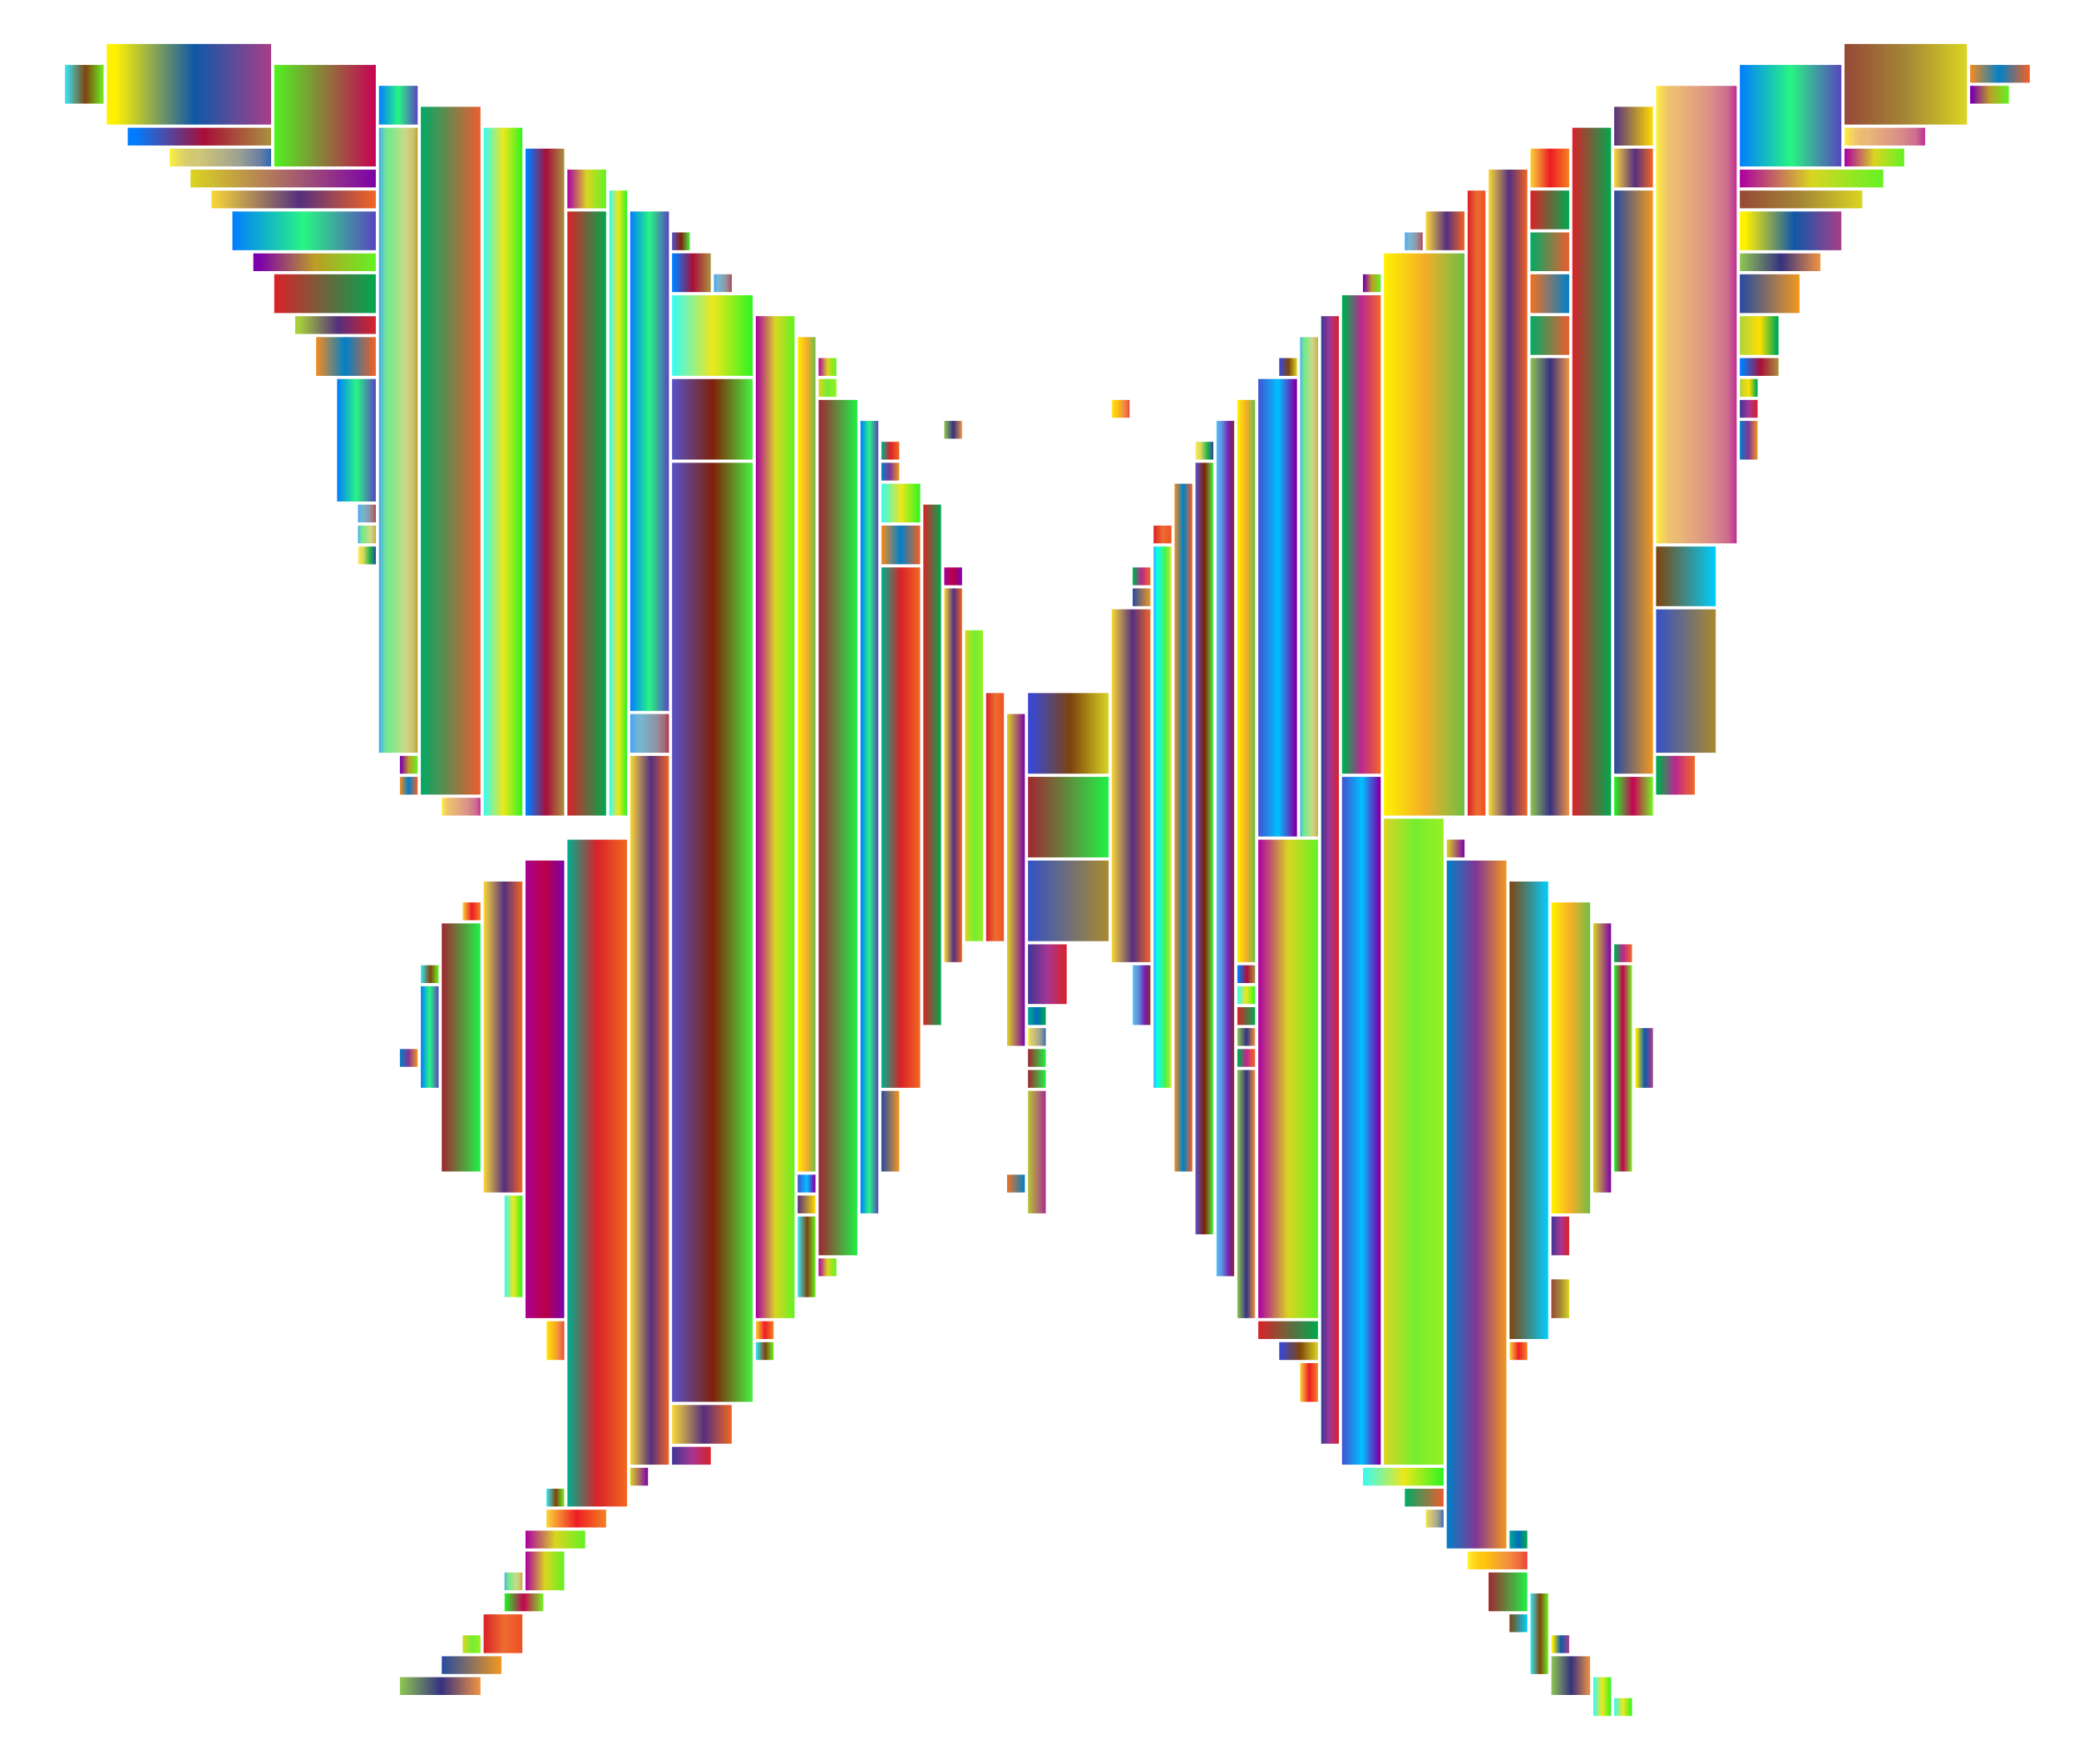 <?xml version="1.0" encoding="utf-8"?>
<!DOCTYPE svg PUBLIC "-//W3C//DTD SVG 1.1//EN" "http://www.w3.org/Graphics/SVG/1.1/DTD/svg11.dtd">
<svg xmlns="http://www.w3.org/2000/svg" xmlns:xlink="http://www.w3.org/1999/xlink" version="1.1" id="Layer_1" x="0px" y="0px" viewBox="0 0 1986 1685" enable-background="new 0 0 1986 1685" xml:space="preserve">
<g>
	<linearGradient id="SVGID_1_" gradientUnits="userSpaceOnUse" x1="101.991" y1="80.5" x2="259.005" y2="80.5">
		<stop offset="0.05" style="stop-color:#FFF200"/>
		<stop offset="0.534" style="stop-color:#0E58A8"/>
		<stop offset="1" style="stop-color:#A93E89"/>
	</linearGradient>
	<path fill="url(#SVGID_1_)" d="M102.01,42.01c52.33-0.02,104.65-0.02,156.98,0c0.02,25.66,0.02,51.32,0,76.98   c-52.33,0.02-104.65,0.02-156.98,0C101.98,93.33,101.99,67.67,102.01,42.01z"/>
	<linearGradient id="SVGID_2_" gradientUnits="userSpaceOnUse" x1="1761.987" y1="80.5" x2="1879.002" y2="80.5">
		<stop offset="0" style="stop-color:#A90093"/>
		<stop offset="0" style="stop-color:#954937"/>
		<stop offset="0.506" style="stop-color:#A58735"/>
		<stop offset="1" style="stop-color:#DAD521"/>
	</linearGradient>
	<path fill="url(#SVGID_2_)" d="M1762.01,42.01c38.99-0.02,77.98-0.02,116.98,0c0.02,25.66,0.01,51.32,0,76.98   c-39,0.02-77.99,0.02-116.98,0C1761.98,93.33,1761.98,67.67,1762.01,42.01z"/>
	<linearGradient id="SVGID_3_" gradientUnits="userSpaceOnUse" x1="61.996" y1="80.498" x2="99" y2="80.498">
		<stop offset="0" style="stop-color:#37E9F9"/>
		<stop offset="0.534" style="stop-color:#7F440D"/>
		<stop offset="1" style="stop-color:#6CF222"/>
	</linearGradient>
	<path fill="url(#SVGID_3_)" d="M62,62c12.33-0.01,24.67,0,37,0c0,12.33,0,24.67,0,37c-12.34,0-24.67,0-37,0   C61.99,86.66,62,74.33,62,62z"/>
	<linearGradient id="SVGID_4_" gradientUnits="userSpaceOnUse" x1="261.995" y1="110.5" x2="359.005" y2="110.5">
		<stop offset="0" style="stop-color:#51F321"/>
		<stop offset="1" style="stop-color:#C80054"/>
	</linearGradient>
	<path fill="url(#SVGID_4_)" d="M262.01,62.01c32.33-0.02,64.65-0.02,96.98,0c0.02,32.33,0.02,64.65,0,96.98   c-32.33,0.02-64.66,0.02-96.98,0C261.99,126.66,261.99,94.34,262.01,62.01z"/>
	<linearGradient id="SVGID_5_" gradientUnits="userSpaceOnUse" x1="1661.991" y1="110.5" x2="1758.998" y2="110.5">
		<stop offset="0" style="stop-color:#007DFF"/>
		<stop offset="0.5" style="stop-color:#28F584"/>
		<stop offset="1" style="stop-color:#5845BE"/>
	</linearGradient>
	<path fill="url(#SVGID_5_)" d="M1662.01,62.01c32.32-0.02,64.65-0.02,96.98,0c0.01,32.33,0.01,64.65,0,96.98   c-32.33,0.02-64.66,0.02-96.98,0C1661.99,126.66,1661.98,94.34,1662.01,62.01z"/>
	<linearGradient id="SVGID_6_" gradientUnits="userSpaceOnUse" x1="1881.974" y1="70.5" x2="1939" y2="70.5">
		<stop offset="0" style="stop-color:#F68B1F"/>
		<stop offset="0.489" style="stop-color:#0080C8"/>
		<stop offset="0.994" style="stop-color:#F26122"/>
	</linearGradient>
	<path fill="url(#SVGID_6_)" d="M1882,62.01c18.99-0.02,37.99-0.02,57,0c-0.05,5.66-0.03,11.32,0,16.98c-19.01,0.02-38.01,0.02-57,0   C1881.96,73.33,1881.97,67.67,1882,62.01z"/>
	<linearGradient id="SVGID_7_" gradientUnits="userSpaceOnUse" x1="361.993" y1="100.498" x2="399" y2="100.498">
		<stop offset="0" style="stop-color:#007DFF"/>
		<stop offset="0.5" style="stop-color:#28F584"/>
		<stop offset="1" style="stop-color:#5845BE"/>
	</linearGradient>
	<path fill="url(#SVGID_7_)" d="M362,82c12.33-0.01,24.66,0,37,0c0,12.33,0,24.67,0,37c-12.34,0-24.67,0-37,0   C361.99,106.66,361.99,94.33,362,82z"/>
	<linearGradient id="SVGID_8_" gradientUnits="userSpaceOnUse" x1="1581.995" y1="300.498" x2="1658.998" y2="300.498">
		<stop offset="0" style="stop-color:#FFF33B"/>
		<stop offset="0.066" style="stop-color:#F6D955"/>
		<stop offset="0.135" style="stop-color:#EFC768"/>
		<stop offset="0.205" style="stop-color:#EBBC73"/>
		<stop offset="0.28" style="stop-color:#EAB877"/>
		<stop offset="0.67" style="stop-color:#DA9087"/>
		<stop offset="0.89" style="stop-color:#CD6C8F"/>
		<stop offset="1" style="stop-color:#BE2F92"/>
	</linearGradient>
	<path fill="url(#SVGID_8_)" d="M1582.01,82.01c25.65-0.03,51.31-0.02,76.98,0c0.01,145.66,0.01,291.32,0,436.98   c-25.67,0.02-51.33,0.02-76.98,0C1581.99,373.33,1581.99,227.67,1582.01,82.01z"/>
	<linearGradient id="SVGID_9_" gradientUnits="userSpaceOnUse" x1="1881.974" y1="90.498" x2="1919" y2="90.498">
		<stop offset="0.05" style="stop-color:#7C00AB"/>
		<stop offset="0.5" style="stop-color:#BD9C26"/>
		<stop offset="1" style="stop-color:#63F222"/>
	</linearGradient>
	<path fill="url(#SVGID_9_)" d="M1882,82c12.32-0.01,24.65,0,37,0c-0.05,5.67-0.03,11.33,0,17c-12.35,0-24.68,0-37,0   C1881.96,93.33,1881.97,87.66,1882,82z"/>
	<linearGradient id="SVGID_10_" gradientUnits="userSpaceOnUse" x1="401.995" y1="430.498" x2="459.002" y2="430.498">
		<stop offset="0" style="stop-color:#00AB66"/>
		<stop offset="1" style="stop-color:#EC5C2F"/>
	</linearGradient>
	<path fill="url(#SVGID_10_)" d="M402.01,102.01c18.99-0.02,37.98-0.03,56.98,0c0.01,218.99,0.02,437.99,0,656.98   c-19,0.02-37.99,0.02-56.98,0C401.99,540,401.99,321,402.01,102.01z"/>
	<linearGradient id="SVGID_11_" gradientUnits="userSpaceOnUse" x1="1541.985" y1="120.498" x2="1579" y2="120.498">
		<stop offset="0" style="stop-color:#552F7F"/>
		<stop offset="1" style="stop-color:#FFDB00"/>
	</linearGradient>
	<path fill="url(#SVGID_11_)" d="M1542,102c12.32-0.01,24.65,0,37,0c-0.01,12.33-0.01,24.67,0,37c-12.35,0-24.68,0-37,0   C1541.98,126.66,1541.98,114.33,1542,102z"/>
	<linearGradient id="SVGID_12_" gradientUnits="userSpaceOnUse" x1="122" y1="130.5" x2="259" y2="130.5">
		<stop offset="0.05" style="stop-color:#007DFF"/>
		<stop offset="0.534" style="stop-color:#A80E38"/>
		<stop offset="1" style="stop-color:#A9913E"/>
	</linearGradient>
	<path fill="url(#SVGID_12_)" d="M122,122.01c45.67-0.02,91.33-0.02,137,0c-0.01,5.66-0.01,11.32,0,16.98   c-45.67,0.02-91.33,0.02-137,0C122,133.33,122,127.67,122,122.01z"/>
	<linearGradient id="SVGID_13_" gradientUnits="userSpaceOnUse" x1="361.995" y1="420.498" x2="399.002" y2="420.498">
		<stop offset="0" style="stop-color:#3BA2FF"/>
		<stop offset="0.027" style="stop-color:#46B0E9"/>
		<stop offset="0.075" style="stop-color:#58C5C7"/>
		<stop offset="0.124" style="stop-color:#66D5AC"/>
		<stop offset="0.174" style="stop-color:#6FE199"/>
		<stop offset="0.225" style="stop-color:#75E88E"/>
		<stop offset="0.28" style="stop-color:#77EA8A"/>
		<stop offset="0.67" style="stop-color:#CBDA87"/>
		<stop offset="0.89" style="stop-color:#CDC16C"/>
		<stop offset="1" style="stop-color:#BE9F2F"/>
	</linearGradient>
	<path fill="url(#SVGID_13_)" d="M362.01,122c12.32-0.01,24.65,0,36.98,0c0.01,199,0.02,398,0,597c-12.33,0-24.66,0-36.98,0   C361.99,520,361.99,321,362.01,122z"/>
	<linearGradient id="SVGID_14_" gradientUnits="userSpaceOnUse" x1="461.995" y1="450.498" x2="499.002" y2="450.498">
		<stop offset="0" style="stop-color:#37FBF7"/>
		<stop offset="0.506" style="stop-color:#EDE71C"/>
		<stop offset="1" style="stop-color:#2DF520"/>
	</linearGradient>
	<path fill="url(#SVGID_14_)" d="M462.01,122c12.32-0.01,24.65,0,36.98,0c0.01,219,0.02,438,0,657c-12.33,0-24.66,0-36.98,0   C461.99,560,461.99,341,462.01,122z"/>
	<linearGradient id="SVGID_15_" gradientUnits="userSpaceOnUse" x1="1501.995" y1="450.498" x2="1539.002" y2="450.498">
		<stop offset="0" style="stop-color:#DA2128"/>
		<stop offset="1" style="stop-color:#00A84F"/>
	</linearGradient>
	<path fill="url(#SVGID_15_)" d="M1502.01,122c12.31-0.01,24.64,0,36.98,0c0.01,219,0.02,438,0,657c-12.34,0-24.67,0-36.98,0   C1501.99,560,1501.99,341,1502.01,122z"/>
	<linearGradient id="SVGID_16_" gradientUnits="userSpaceOnUse" x1="1761.974" y1="130.5" x2="1839" y2="130.5">
		<stop offset="0" style="stop-color:#FFF33B"/>
		<stop offset="0.066" style="stop-color:#F6D955"/>
		<stop offset="0.135" style="stop-color:#EFC768"/>
		<stop offset="0.205" style="stop-color:#EBBC73"/>
		<stop offset="0.28" style="stop-color:#EAB877"/>
		<stop offset="0.67" style="stop-color:#DA9087"/>
		<stop offset="0.89" style="stop-color:#CD6C8F"/>
		<stop offset="1" style="stop-color:#BE2F92"/>
	</linearGradient>
	<path fill="url(#SVGID_16_)" d="M1762,122.01c25.66-0.03,51.33-0.02,77,0c-0.04,5.66-0.03,11.32,0,16.98   c-25.68,0.03-51.34,0.02-77,0C1761.96,133.33,1761.97,127.67,1762,122.01z"/>
	<linearGradient id="SVGID_17_" gradientUnits="userSpaceOnUse" x1="162" y1="150.5" x2="259" y2="150.5">
		<stop offset="0" style="stop-color:#FFF33B"/>
		<stop offset="0.065" style="stop-color:#EBE054"/>
		<stop offset="0.133" style="stop-color:#DDD267"/>
		<stop offset="0.204" style="stop-color:#D4CA72"/>
		<stop offset="0.28" style="stop-color:#D1C776"/>
		<stop offset="0.67" style="stop-color:#9FA391"/>
		<stop offset="0.89" style="stop-color:#6A7FA4"/>
		<stop offset="1" style="stop-color:#3367B1"/>
	</linearGradient>
	<path fill="url(#SVGID_17_)" d="M162,142.01c32.33-0.02,64.67-0.02,97,0c-0.01,5.66-0.01,11.32,0,16.98   c-32.34,0.02-64.67,0.02-97,0C162,153.33,162,147.67,162,142.01z"/>
	<linearGradient id="SVGID_18_" gradientUnits="userSpaceOnUse" x1="501.995" y1="460.498" x2="539.001" y2="460.498">
		<stop offset="0.05" style="stop-color:#007DFF"/>
		<stop offset="0.534" style="stop-color:#A80E38"/>
		<stop offset="1" style="stop-color:#A9913E"/>
	</linearGradient>
	<path fill="url(#SVGID_18_)" d="M502.01,142c12.32-0.01,24.65,0,36.98,0c0.01,212.34,0.02,424.67,0,637c-12.33,0-24.66,0-36.98,0   C501.99,566.66,501.99,354.33,502.01,142z"/>
	<linearGradient id="SVGID_19_" gradientUnits="userSpaceOnUse" x1="1461.985" y1="160.498" x2="1499" y2="160.498">
		<stop offset="0" style="stop-color:#FBD437"/>
		<stop offset="0.506" style="stop-color:#ED1C24"/>
		<stop offset="1" style="stop-color:#F58220"/>
	</linearGradient>
	<path fill="url(#SVGID_19_)" d="M1462,142c12.32-0.01,24.65,0,37,0c-0.01,12.33-0.01,24.67,0,37c-12.35,0-24.68,0-37,0   C1461.98,166.66,1461.98,154.33,1462,142z"/>
	<linearGradient id="SVGID_20_" gradientUnits="userSpaceOnUse" x1="1541.985" y1="160.498" x2="1579" y2="160.498">
		<stop offset="0" style="stop-color:#F9D837"/>
		<stop offset="0.534" style="stop-color:#552F7F"/>
		<stop offset="1" style="stop-color:#F26522"/>
	</linearGradient>
	<path fill="url(#SVGID_20_)" d="M1542,142c12.32-0.01,24.65,0,37,0c-0.01,12.33-0.01,24.67,0,37c-12.35,0-24.68,0-37,0   C1541.98,166.66,1541.98,154.33,1542,142z"/>
	<linearGradient id="SVGID_21_" gradientUnits="userSpaceOnUse" x1="1761.974" y1="150.496" x2="1819" y2="150.496">
		<stop offset="0.006" style="stop-color:#AD00A1"/>
		<stop offset="0.5" style="stop-color:#DAD521"/>
		<stop offset="1" style="stop-color:#63F222"/>
	</linearGradient>
	<path fill="url(#SVGID_21_)" d="M1762,142.01c18.99-0.03,37.99-0.03,57,0c-0.04,5.66-0.03,11.32,0,16.98   c-19.01,0.02-38.01,0.02-57,0C1761.96,153.33,1761.97,147.67,1762,142.01z"/>
	<linearGradient id="SVGID_22_" gradientUnits="userSpaceOnUse" x1="182" y1="170.5" x2="359" y2="170.5">
		<stop offset="0" style="stop-color:#DAD521"/>
		<stop offset="1" style="stop-color:#7C00A8"/>
	</linearGradient>
	<path fill="url(#SVGID_22_)" d="M182,162.01c59-0.02,118-0.02,177,0c-0.01,5.66-0.01,11.32,0,16.98c-59,0.02-118,0.02-177,0   C182,173.33,182,167.67,182,162.01z"/>
	<linearGradient id="SVGID_23_" gradientUnits="userSpaceOnUse" x1="541.992" y1="180.496" x2="579" y2="180.496">
		<stop offset="0.006" style="stop-color:#AD00A1"/>
		<stop offset="0.5" style="stop-color:#DAD521"/>
		<stop offset="1" style="stop-color:#63F222"/>
	</linearGradient>
	<path fill="url(#SVGID_23_)" d="M542,162c12.33-0.01,24.66-0.01,37,0c0,12.33,0,24.67,0,37c-12.34,0-24.67,0-37,0   C541.99,186.66,541.99,174.33,542,162z"/>
	<linearGradient id="SVGID_24_" gradientUnits="userSpaceOnUse" x1="1421.995" y1="470.496" x2="1459.002" y2="470.496">
		<stop offset="0" style="stop-color:#F9D837"/>
		<stop offset="0.534" style="stop-color:#552F7F"/>
		<stop offset="1" style="stop-color:#F26522"/>
	</linearGradient>
	<path fill="url(#SVGID_24_)" d="M1422.01,162c12.31-0.01,24.64-0.01,36.98,0c0.01,205.67,0.02,411.33,0,617   c-12.34,0-24.67,0-36.98,0C1421.99,573.33,1421.99,367.67,1422.01,162z"/>
	<linearGradient id="SVGID_25_" gradientUnits="userSpaceOnUse" x1="1661.977" y1="170.5" x2="1799" y2="170.5">
		<stop offset="0.006" style="stop-color:#AD00A1"/>
		<stop offset="0.5" style="stop-color:#DAD521"/>
		<stop offset="1" style="stop-color:#63F222"/>
	</linearGradient>
	<path fill="url(#SVGID_25_)" d="M1662,162.01c45.66-0.02,91.33-0.02,137,0c-0.04,5.66-0.03,11.32,0,16.98   c-45.67,0.02-91.34,0.02-137,0C1661.96,173.33,1661.98,167.67,1662,162.01z"/>
	<linearGradient id="SVGID_26_" gradientUnits="userSpaceOnUse" x1="202" y1="190.5" x2="359" y2="190.5">
		<stop offset="0" style="stop-color:#F9D837"/>
		<stop offset="0.534" style="stop-color:#552F7F"/>
		<stop offset="1" style="stop-color:#F26522"/>
	</linearGradient>
	<path fill="url(#SVGID_26_)" d="M202,182.01c52.33-0.02,104.67-0.02,157,0c-0.01,5.66-0.01,11.32,0,16.98   c-52.33,0.02-104.67,0.02-157,0C202,193.33,202,187.67,202,182.01z"/>
	<linearGradient id="SVGID_27_" gradientUnits="userSpaceOnUse" x1="581.995" y1="480.5" x2="599.005" y2="480.5">
		<stop offset="0" style="stop-color:#37FBF7"/>
		<stop offset="0.506" style="stop-color:#EDE71C"/>
		<stop offset="1" style="stop-color:#2DF520"/>
	</linearGradient>
	<path fill="url(#SVGID_27_)" d="M582.01,182c5.65,0,11.31,0,16.98,0c0.02,199,0.02,398,0,597c-5.67-0.02-11.33-0.01-16.98,0   C581.99,580,581.99,381,582.01,182z"/>
	<linearGradient id="SVGID_28_" gradientUnits="userSpaceOnUse" x1="1401.995" y1="480.5" x2="1418.998" y2="480.5">
		<stop offset="0" style="stop-color:#DA2128"/>
		<stop offset="0.522" style="stop-color:#ED6C30"/>
		<stop offset="1" style="stop-color:#F05123"/>
	</linearGradient>
	<path fill="url(#SVGID_28_)" d="M1402.01,182c5.63,0,11.3,0,16.98,0c0.01,199,0.01,398,0,597c-5.69-0.02-11.34-0.01-16.98,0   C1401.99,580,1401.99,381,1402.01,182z"/>
	<linearGradient id="SVGID_29_" gradientUnits="userSpaceOnUse" x1="1461.985" y1="200.496" x2="1499" y2="200.496">
		<stop offset="0" style="stop-color:#DA2128"/>
		<stop offset="1" style="stop-color:#00A84F"/>
	</linearGradient>
	<path fill="url(#SVGID_29_)" d="M1462,182c12.32-0.01,24.65-0.01,37,0c-0.01,12.33-0.01,24.67,0,37c-12.35,0-24.68,0-37,0   C1461.98,206.66,1461.98,194.33,1462,182z"/>
	<linearGradient id="SVGID_30_" gradientUnits="userSpaceOnUse" x1="1541.995" y1="460.496" x2="1578.998" y2="460.496">
		<stop offset="0" style="stop-color:#264BA0"/>
		<stop offset="1" style="stop-color:#F2981F"/>
	</linearGradient>
	<path fill="url(#SVGID_30_)" d="M1542.01,182c12.31-0.01,24.64-0.01,36.98,0c0.01,185.67,0.01,371.33,0,557   c-12.34,0-24.67,0-36.98,0C1541.99,553.33,1541.99,367.67,1542.01,182z"/>
	<linearGradient id="SVGID_31_" gradientUnits="userSpaceOnUse" x1="1661.977" y1="190.5" x2="1779" y2="190.5">
		<stop offset="0" style="stop-color:#A90093"/>
		<stop offset="0" style="stop-color:#954937"/>
		<stop offset="0.506" style="stop-color:#A58735"/>
		<stop offset="1" style="stop-color:#DAD521"/>
	</linearGradient>
	<path fill="url(#SVGID_31_)" d="M1662,182.01c39-0.02,78-0.02,117,0c-0.04,5.66-0.03,11.32,0,16.98c-39.01,0.02-78.01,0.02-117,0   C1661.96,193.33,1661.98,187.67,1662,182.01z"/>
	<linearGradient id="SVGID_32_" gradientUnits="userSpaceOnUse" x1="221.993" y1="220.5" x2="359" y2="220.5">
		<stop offset="0" style="stop-color:#007DFF"/>
		<stop offset="0.5" style="stop-color:#28F584"/>
		<stop offset="1" style="stop-color:#5845BE"/>
	</linearGradient>
	<path fill="url(#SVGID_32_)" d="M222,202.01c45.67-0.02,91.33-0.02,137,0c0,12.32,0,24.65,0,36.98c-45.67,0.02-91.33,0.02-137,0   C221.99,226.66,221.99,214.33,222,202.01z"/>
	<linearGradient id="SVGID_33_" gradientUnits="userSpaceOnUse" x1="541.995" y1="490.496" x2="579.001" y2="490.496">
		<stop offset="0" style="stop-color:#DA2128"/>
		<stop offset="1" style="stop-color:#00A84F"/>
	</linearGradient>
	<path fill="url(#SVGID_33_)" d="M542.01,202c12.32-0.01,24.65-0.01,36.98,0c0.01,192.34,0.02,384.67,0,577   c-12.33,0-24.66,0-36.98,0C541.99,586.66,541.99,394.33,542.01,202z"/>
	<linearGradient id="SVGID_34_" gradientUnits="userSpaceOnUse" x1="601.995" y1="440.496" x2="639.001" y2="440.496">
		<stop offset="0" style="stop-color:#007DFF"/>
		<stop offset="0.5" style="stop-color:#28F584"/>
		<stop offset="1" style="stop-color:#5845BE"/>
	</linearGradient>
	<path fill="url(#SVGID_34_)" d="M602.01,202c12.32-0.01,24.65-0.01,36.98,0c0.01,159,0.02,318,0,477c-12.33,0-24.66,0-36.98,0   C601.99,520,601.99,361,602.01,202z"/>
	<linearGradient id="SVGID_35_" gradientUnits="userSpaceOnUse" x1="1361.985" y1="220.496" x2="1399" y2="220.496">
		<stop offset="0" style="stop-color:#F9D837"/>
		<stop offset="0.534" style="stop-color:#552F7F"/>
		<stop offset="1" style="stop-color:#F26522"/>
	</linearGradient>
	<path fill="url(#SVGID_35_)" d="M1362,202c12.32-0.01,24.66-0.01,37,0c-0.01,12.33-0.01,24.67,0,37c-12.35,0-24.68,0-37,0   C1361.98,226.66,1361.98,214.33,1362,202z"/>
	<linearGradient id="SVGID_36_" gradientUnits="userSpaceOnUse" x1="1661.985" y1="220.5" x2="1759" y2="220.5">
		<stop offset="0.05" style="stop-color:#FFF200"/>
		<stop offset="0.534" style="stop-color:#0E58A8"/>
		<stop offset="1" style="stop-color:#A93E89"/>
	</linearGradient>
	<path fill="url(#SVGID_36_)" d="M1662,202.01c32.33-0.02,64.66-0.02,97,0c-0.01,12.32-0.01,24.65,0,36.98   c-32.34,0.02-64.67,0.02-97,0C1661.98,226.66,1661.98,214.33,1662,202.01z"/>
	<linearGradient id="SVGID_37_" gradientUnits="userSpaceOnUse" x1="641.992" y1="230.5" x2="659" y2="230.5">
		<stop offset="0" style="stop-color:#5652C7"/>
		<stop offset="0.511" style="stop-color:#802109"/>
		<stop offset="1" style="stop-color:#47F141"/>
	</linearGradient>
	<path fill="url(#SVGID_37_)" d="M642,222c5.65,0,11.32,0,17,0c-0.02,5.66-0.01,11.33,0,17c-5.68-0.01-11.34,0-17,0   C641.99,233.33,641.99,227.66,642,222z"/>
	<linearGradient id="SVGID_38_" gradientUnits="userSpaceOnUse" x1="1341.981" y1="230.5" x2="1359" y2="230.5">
		<stop offset="0" style="stop-color:#3BA2FF"/>
		<stop offset="0.065" style="stop-color:#54AAEB"/>
		<stop offset="0.133" style="stop-color:#67B1DD"/>
		<stop offset="0.204" style="stop-color:#72B5D4"/>
		<stop offset="0.28" style="stop-color:#76B6D1"/>
		<stop offset="0.67" style="stop-color:#9193A3"/>
		<stop offset="0.89" style="stop-color:#A46A73"/>
		<stop offset="1" style="stop-color:#B1334D"/>
	</linearGradient>
	<path fill="url(#SVGID_38_)" d="M1342,222c5.64,0,11.31,0,17,0c-0.03,5.66-0.02,11.33,0,17c-5.7-0.01-11.35,0-17,0   C1341.97,233.33,1341.98,227.66,1342,222z"/>
	<linearGradient id="SVGID_39_" gradientUnits="userSpaceOnUse" x1="1461.985" y1="240.496" x2="1499" y2="240.496">
		<stop offset="0" style="stop-color:#00AB66"/>
		<stop offset="1" style="stop-color:#EC5C2F"/>
	</linearGradient>
	<path fill="url(#SVGID_39_)" d="M1462,222c12.32-0.01,24.65-0.01,37,0c-0.01,12.33-0.01,24.67,0,37c-12.35,0-24.68,0-37,0   C1461.98,246.66,1461.98,234.33,1462,222z"/>
	<linearGradient id="SVGID_40_" gradientUnits="userSpaceOnUse" x1="242" y1="250.5" x2="359" y2="250.5">
		<stop offset="0.05" style="stop-color:#7C00AB"/>
		<stop offset="0.5" style="stop-color:#BD9C26"/>
		<stop offset="1" style="stop-color:#63F222"/>
	</linearGradient>
	<path fill="url(#SVGID_40_)" d="M242,242.01c39-0.02,78-0.02,117,0c-0.01,5.65-0.01,11.32,0,16.98c-39,0.02-78,0.02-117,0   C242,253.32,242,247.67,242,242.01z"/>
	<linearGradient id="SVGID_41_" gradientUnits="userSpaceOnUse" x1="641.992" y1="260.496" x2="679" y2="260.496">
		<stop offset="0.05" style="stop-color:#007DFF"/>
		<stop offset="0.534" style="stop-color:#A80E38"/>
		<stop offset="1" style="stop-color:#A9913E"/>
	</linearGradient>
	<path fill="url(#SVGID_41_)" d="M642,242c12.33-0.01,24.66-0.01,37,0c0,12.33,0,24.67,0,37c-12.34,0-24.67,0-37,0   C641.99,266.66,641.99,254.33,642,242z"/>
	<linearGradient id="SVGID_42_" gradientUnits="userSpaceOnUse" x1="1321.995" y1="510.498" x2="1399.002" y2="510.498">
		<stop offset="0" style="stop-color:#FFF200"/>
		<stop offset="0.5" style="stop-color:#F5AE28"/>
		<stop offset="1" style="stop-color:#6FBE45"/>
	</linearGradient>
	<path fill="url(#SVGID_42_)" d="M1322.01,242.01c25.65-0.03,51.31-0.02,76.98,0c0.01,178.99,0.02,357.99,0,536.98   c-25.67,0.02-51.33,0.02-76.98,0C1321.99,600,1321.99,421,1322.01,242.01z"/>
	<linearGradient id="SVGID_43_" gradientUnits="userSpaceOnUse" x1="1661.977" y1="250.498" x2="1739" y2="250.498">
		<stop offset="0" style="stop-color:#8FC752"/>
		<stop offset="0.511" style="stop-color:#363180"/>
		<stop offset="1" style="stop-color:#F19441"/>
	</linearGradient>
	<path fill="url(#SVGID_43_)" d="M1662,242.01c25.66-0.03,51.33-0.02,77,0c-0.04,5.65-0.03,11.32,0,16.98   c-25.68,0.02-51.34,0.02-77,0C1661.96,253.32,1661.98,247.67,1662,242.01z"/>
	<linearGradient id="SVGID_44_" gradientUnits="userSpaceOnUse" x1="261.993" y1="280.5" x2="359" y2="280.5">
		<stop offset="0" style="stop-color:#DA2128"/>
		<stop offset="1" style="stop-color:#00A84F"/>
	</linearGradient>
	<path fill="url(#SVGID_44_)" d="M262,262.01c32.33-0.02,64.67-0.02,97,0c0,12.32,0,24.65,0,36.98c-32.34,0.02-64.67,0.02-97,0   C261.99,286.66,261.99,274.33,262,262.01z"/>
	<linearGradient id="SVGID_45_" gradientUnits="userSpaceOnUse" x1="681.992" y1="270.5" x2="699" y2="270.5">
		<stop offset="0" style="stop-color:#3BA2FF"/>
		<stop offset="0.065" style="stop-color:#54AAEB"/>
		<stop offset="0.133" style="stop-color:#67B1DD"/>
		<stop offset="0.204" style="stop-color:#72B5D4"/>
		<stop offset="0.28" style="stop-color:#76B6D1"/>
		<stop offset="0.67" style="stop-color:#9193A3"/>
		<stop offset="0.89" style="stop-color:#A46A73"/>
		<stop offset="1" style="stop-color:#B1334D"/>
	</linearGradient>
	<path fill="url(#SVGID_45_)" d="M682,262c5.65,0,11.32,0,17,0c-0.02,5.66-0.01,11.33,0,17c-5.68-0.01-11.34,0-17,0   C681.99,273.33,681.99,267.66,682,262z"/>
	<linearGradient id="SVGID_46_" gradientUnits="userSpaceOnUse" x1="1301.981" y1="270.5" x2="1319" y2="270.5">
		<stop offset="0.05" style="stop-color:#7C00AB"/>
		<stop offset="0.5" style="stop-color:#BD9C26"/>
		<stop offset="1" style="stop-color:#63F222"/>
	</linearGradient>
	<path fill="url(#SVGID_46_)" d="M1302,262c5.64,0,11.31,0,17,0c-0.03,5.66-0.02,11.33,0,17c-5.7-0.01-11.35,0-17,0   C1301.97,273.33,1301.98,267.66,1302,262z"/>
	<linearGradient id="SVGID_47_" gradientUnits="userSpaceOnUse" x1="1461.985" y1="280.496" x2="1499" y2="280.496">
		<stop offset="0" style="stop-color:#F37121"/>
		<stop offset="1" style="stop-color:#0080C8"/>
	</linearGradient>
	<path fill="url(#SVGID_47_)" d="M1462,262c12.32-0.01,24.65-0.01,37,0c-0.01,12.33-0.01,24.67,0,37c-12.35,0-24.68,0-37,0   C1461.98,286.66,1461.98,274.33,1462,262z"/>
	<linearGradient id="SVGID_48_" gradientUnits="userSpaceOnUse" x1="1661.985" y1="280.496" x2="1719" y2="280.496">
		<stop offset="0" style="stop-color:#264BA0"/>
		<stop offset="1" style="stop-color:#F2981F"/>
	</linearGradient>
	<path fill="url(#SVGID_48_)" d="M1662,262.01c18.99-0.03,37.99-0.03,57,0c-0.01,12.32-0.01,24.65,0,36.98   c-19.01,0.02-38.01,0.02-57,0C1661.98,286.66,1661.98,274.33,1662,262.01z"/>
	<linearGradient id="SVGID_49_" gradientUnits="userSpaceOnUse" x1="641.991" y1="320.498" x2="719.005" y2="320.498">
		<stop offset="0" style="stop-color:#37FBF7"/>
		<stop offset="0.506" style="stop-color:#EDE71C"/>
		<stop offset="1" style="stop-color:#2DF520"/>
	</linearGradient>
	<path fill="url(#SVGID_49_)" d="M642.01,282.01c25.66-0.03,51.32-0.02,76.98,0c0.02,25.66,0.02,51.32,0,76.98   c-25.66,0.02-51.32,0.02-76.98,0C641.98,333.33,641.99,307.67,642.01,282.01z"/>
	<linearGradient id="SVGID_50_" gradientUnits="userSpaceOnUse" x1="1281.995" y1="510.496" x2="1319.002" y2="510.496">
		<stop offset="0.05" style="stop-color:#00AB4E"/>
		<stop offset="0.5" style="stop-color:#BD268F"/>
		<stop offset="1" style="stop-color:#F26922"/>
	</linearGradient>
	<path fill="url(#SVGID_50_)" d="M1282.01,282c12.31-0.01,24.64-0.01,36.98,0c0.01,152.33,0.02,304.67,0,457   c-12.34,0-24.67,0-36.98,0C1281.99,586.66,1281.99,434.33,1282.01,282z"/>
	<linearGradient id="SVGID_51_" gradientUnits="userSpaceOnUse" x1="282" y1="310.498" x2="359" y2="310.498">
		<stop offset="0.05" style="stop-color:#A6CE39"/>
		<stop offset="0.534" style="stop-color:#552F7F"/>
		<stop offset="1" style="stop-color:#DA2128"/>
	</linearGradient>
	<path fill="url(#SVGID_51_)" d="M282,302.01c25.67-0.03,51.33-0.02,77,0c-0.01,5.65-0.01,11.31,0,16.98   c-25.67,0.02-51.34,0.02-77,0C282,313.32,282,307.67,282,302.01z"/>
	<linearGradient id="SVGID_52_" gradientUnits="userSpaceOnUse" x1="721.995" y1="780.496" x2="759.001" y2="780.496">
		<stop offset="0.006" style="stop-color:#AD00A1"/>
		<stop offset="0.5" style="stop-color:#DAD521"/>
		<stop offset="1" style="stop-color:#63F222"/>
	</linearGradient>
	<path fill="url(#SVGID_52_)" d="M722.01,302c12.32-0.01,24.65-0.01,36.98,0c0.01,319,0.02,638,0,957   c-12.33-0.01-24.66-0.01-36.98,0C721.99,940,721.99,621,722.01,302z"/>
	<linearGradient id="SVGID_53_" gradientUnits="userSpaceOnUse" x1="1261.995" y1="840.498" x2="1278.998" y2="840.498">
		<stop offset="0" style="stop-color:#00A995"/>
		<stop offset="0" style="stop-color:#3C3795"/>
		<stop offset="0.506" style="stop-color:#A53594"/>
		<stop offset="1" style="stop-color:#DA2128"/>
	</linearGradient>
	<path fill="url(#SVGID_53_)" d="M1262.01,302c5.63-0.01,11.3,0,16.98,0c0.01,359,0.01,718,0,1077c-5.69-0.03-11.34-0.02-16.98,0   C1261.99,1020,1261.99,661,1262.01,302z"/>
	<linearGradient id="SVGID_54_" gradientUnits="userSpaceOnUse" x1="1461.985" y1="320.496" x2="1499" y2="320.496">
		<stop offset="0" style="stop-color:#00AB66"/>
		<stop offset="1" style="stop-color:#EC5C2F"/>
	</linearGradient>
	<path fill="url(#SVGID_54_)" d="M1462,302c12.32-0.01,24.65-0.01,37,0c-0.01,12.33-0.01,24.66,0,37c-12.35,0-24.68,0-37,0   C1461.98,326.66,1461.98,314.33,1462,302z"/>
	<linearGradient id="SVGID_55_" gradientUnits="userSpaceOnUse" x1="1661.985" y1="320.496" x2="1699" y2="320.496">
		<stop offset="0" style="stop-color:#B0D240"/>
		<stop offset="0.517" style="stop-color:#FFDF00"/>
		<stop offset="0.95" style="stop-color:#00AA4F"/>
	</linearGradient>
	<path fill="url(#SVGID_55_)" d="M1662,302c12.32-0.01,24.65-0.01,37,0c-0.01,12.33-0.01,24.66,0,37c-12.35,0-24.68,0-37,0   C1661.98,326.66,1661.98,314.33,1662,302z"/>
	<linearGradient id="SVGID_56_" gradientUnits="userSpaceOnUse" x1="301.993" y1="340.496" x2="359" y2="340.496">
		<stop offset="0" style="stop-color:#F68B1F"/>
		<stop offset="0.489" style="stop-color:#0080C8"/>
		<stop offset="0.994" style="stop-color:#F26122"/>
	</linearGradient>
	<path fill="url(#SVGID_56_)" d="M302,322.01c19-0.03,38-0.03,57,0c0,12.32,0,24.65,0,36.98c-19,0.02-38,0.02-57,0   C301.99,346.66,301.99,334.33,302,322.01z"/>
	<linearGradient id="SVGID_57_" gradientUnits="userSpaceOnUse" x1="761.995" y1="720.498" x2="779.001" y2="720.498">
		<stop offset="0" style="stop-color:#FFF200"/>
		<stop offset="0.5" style="stop-color:#F5AE28"/>
		<stop offset="1" style="stop-color:#6FBE45"/>
	</linearGradient>
	<path fill="url(#SVGID_57_)" d="M762.01,322c5.64-0.01,11.31,0,16.98,0c0.01,265.67,0.02,531.33,0,797   c-5.68-0.03-11.33-0.02-16.98,0C761.99,853.33,761.99,587.67,762.01,322z"/>
	<linearGradient id="SVGID_58_" gradientUnits="userSpaceOnUse" x1="1241.995" y1="560.498" x2="1258.998" y2="560.498">
		<stop offset="0" style="stop-color:#3BA2FF"/>
		<stop offset="0.027" style="stop-color:#46B0E9"/>
		<stop offset="0.075" style="stop-color:#58C5C7"/>
		<stop offset="0.124" style="stop-color:#66D5AC"/>
		<stop offset="0.174" style="stop-color:#6FE199"/>
		<stop offset="0.225" style="stop-color:#75E88E"/>
		<stop offset="0.28" style="stop-color:#77EA8A"/>
		<stop offset="0.67" style="stop-color:#CBDA87"/>
		<stop offset="0.89" style="stop-color:#CDC16C"/>
		<stop offset="1" style="stop-color:#BE9F2F"/>
	</linearGradient>
	<path fill="url(#SVGID_58_)" d="M1242.01,322c5.63-0.01,11.3,0,16.98,0c0.01,159,0.01,318,0,477c-5.69-0.02-11.34-0.01-16.98,0   C1241.99,640,1241.99,481,1242.01,322z"/>
	<linearGradient id="SVGID_59_" gradientUnits="userSpaceOnUse" x1="781.989" y1="350.498" x2="799" y2="350.498">
		<stop offset="0.006" style="stop-color:#AD00A1"/>
		<stop offset="0.5" style="stop-color:#DAD521"/>
		<stop offset="1" style="stop-color:#63F222"/>
	</linearGradient>
	<path fill="url(#SVGID_59_)" d="M782,342c5.65-0.01,11.32,0,17,0c-0.02,5.66-0.01,11.33,0,17c-5.69-0.01-11.35-0.01-17,0   C781.98,353.32,781.99,347.66,782,342z"/>
	<linearGradient id="SVGID_60_" gradientUnits="userSpaceOnUse" x1="1221.981" y1="350.498" x2="1239" y2="350.498">
		<stop offset="0.05" style="stop-color:#3948CE"/>
		<stop offset="0.534" style="stop-color:#7F440D"/>
		<stop offset="1" style="stop-color:#DAD521"/>
	</linearGradient>
	<path fill="url(#SVGID_60_)" d="M1222,342c5.64-0.01,11.31,0,17,0c-0.03,5.66-0.02,11.33,0,17c-5.7-0.01-11.35-0.01-17,0   C1221.97,353.32,1221.98,347.66,1222,342z"/>
	<linearGradient id="SVGID_61_" gradientUnits="userSpaceOnUse" x1="1461.995" y1="560.496" x2="1498.998" y2="560.496">
		<stop offset="0" style="stop-color:#8FC752"/>
		<stop offset="0.511" style="stop-color:#363180"/>
		<stop offset="1" style="stop-color:#F19441"/>
	</linearGradient>
	<path fill="url(#SVGID_61_)" d="M1462.01,342c12.31-0.01,24.64-0.01,36.98,0c0.01,145.67,0.01,291.33,0,437   c-12.34,0-24.67,0-36.98,0C1461.99,633.33,1461.99,487.67,1462.01,342z"/>
	<linearGradient id="SVGID_62_" gradientUnits="userSpaceOnUse" x1="1661.977" y1="350.496" x2="1699" y2="350.496">
		<stop offset="0.05" style="stop-color:#007DFF"/>
		<stop offset="0.534" style="stop-color:#A80E38"/>
		<stop offset="1" style="stop-color:#A9913E"/>
	</linearGradient>
	<path fill="url(#SVGID_62_)" d="M1662,342c12.32-0.01,24.65-0.01,37,0c-0.04,5.66-0.03,11.33,0,17c-12.35,0-24.68,0-37,0   C1661.96,353.32,1661.98,347.66,1662,342z"/>
	<linearGradient id="SVGID_63_" gradientUnits="userSpaceOnUse" x1="321.995" y1="420.496" x2="359.005" y2="420.496">
		<stop offset="0" style="stop-color:#007DFF"/>
		<stop offset="0.5" style="stop-color:#28F584"/>
		<stop offset="1" style="stop-color:#5845BE"/>
	</linearGradient>
	<path fill="url(#SVGID_63_)" d="M322.01,362c12.32-0.01,24.65-0.01,36.98,0c0.02,39,0.02,78,0,117c-12.33,0-24.66,0-36.98,0   C321.99,440,321.99,401,322.01,362z"/>
	<linearGradient id="SVGID_64_" gradientUnits="userSpaceOnUse" x1="641.991" y1="400.498" x2="719.005" y2="400.498">
		<stop offset="0" style="stop-color:#5652C7"/>
		<stop offset="0.511" style="stop-color:#802109"/>
		<stop offset="1" style="stop-color:#47F141"/>
	</linearGradient>
	<path fill="url(#SVGID_64_)" d="M642.01,362.01c25.66-0.03,51.32-0.02,76.98,0c0.02,25.66,0.02,51.32,0,76.98   c-25.66,0.02-51.32,0.02-76.98,0C641.98,413.33,641.99,387.67,642.01,362.01z"/>
	<linearGradient id="SVGID_65_" gradientUnits="userSpaceOnUse" x1="781.989" y1="370.498" x2="799" y2="370.498">
		<stop offset="0" style="stop-color:#DAD521"/>
		<stop offset="0.522" style="stop-color:#75ED30"/>
		<stop offset="1" style="stop-color:#97F023"/>
	</linearGradient>
	<path fill="url(#SVGID_65_)" d="M782,362c5.65-0.01,11.32,0,17,0c-0.02,5.66-0.01,11.33,0,17c-5.69-0.01-11.35-0.01-17,0   C781.98,373.32,781.99,367.66,782,362z"/>
	<linearGradient id="SVGID_66_" gradientUnits="userSpaceOnUse" x1="1201.995" y1="580.496" x2="1239.002" y2="580.496">
		<stop offset="0" style="stop-color:#4052D2"/>
		<stop offset="0.517" style="stop-color:#00C1FF"/>
		<stop offset="0.95" style="stop-color:#7D00AA"/>
	</linearGradient>
	<path fill="url(#SVGID_66_)" d="M1202.01,362c12.32-0.01,24.64-0.01,36.98,0c0.01,145.67,0.02,291.33,0,437   c-12.34,0-24.66,0-36.98,0C1201.99,653.33,1201.99,507.67,1202.01,362z"/>
	<linearGradient id="SVGID_67_" gradientUnits="userSpaceOnUse" x1="1661.974" y1="370.498" x2="1679" y2="370.498">
		<stop offset="0" style="stop-color:#B0D240"/>
		<stop offset="0.517" style="stop-color:#FFDF00"/>
		<stop offset="0.95" style="stop-color:#00AA4F"/>
	</linearGradient>
	<path fill="url(#SVGID_67_)" d="M1662,362c5.63-0.01,11.31,0,17,0c-0.04,5.66-0.03,11.33,0,17c-5.71-0.01-11.36-0.01-17,0   C1661.96,373.32,1661.97,367.66,1662,362z"/>
	<linearGradient id="SVGID_68_" gradientUnits="userSpaceOnUse" x1="781.995" y1="790.496" x2="819.001" y2="790.496">
		<stop offset="0" style="stop-color:#A02632"/>
		<stop offset="1" style="stop-color:#1FF246"/>
	</linearGradient>
	<path fill="url(#SVGID_68_)" d="M782.01,382c12.32-0.01,24.65-0.01,36.98,0c0.01,272.33,0.02,544.67,0,817   c-12.33-0.01-24.66-0.01-36.98,0C781.99,926.66,781.99,654.33,782.01,382z"/>
	<linearGradient id="SVGID_69_" gradientUnits="userSpaceOnUse" x1="1061.985" y1="390.496" x2="1079" y2="390.496">
		<stop offset="0" style="stop-color:#FFF33B"/>
		<stop offset="0.04" style="stop-color:#FEE72E"/>
		<stop offset="0.117" style="stop-color:#FED51B"/>
		<stop offset="0.196" style="stop-color:#FDCA10"/>
		<stop offset="0.281" style="stop-color:#FDC70C"/>
		<stop offset="0.668" style="stop-color:#F3903F"/>
		<stop offset="0.888" style="stop-color:#ED683C"/>
		<stop offset="1" style="stop-color:#E93E3A"/>
	</linearGradient>
	<path fill="url(#SVGID_69_)" d="M1062,382c5.64-0.01,11.32-0.01,17,0c-0.03,5.66-0.02,11.33,0,17c-5.69-0.01-11.35-0.01-17,0   C1061.98,393.32,1061.98,387.66,1062,382z"/>
	<linearGradient id="SVGID_70_" gradientUnits="userSpaceOnUse" x1="1181.995" y1="650.498" x2="1198.998" y2="650.498">
		<stop offset="0" style="stop-color:#FFF200"/>
		<stop offset="0.5" style="stop-color:#F5AE28"/>
		<stop offset="1" style="stop-color:#6FBE45"/>
	</linearGradient>
	<path fill="url(#SVGID_70_)" d="M1182.01,382c5.63-0.01,11.3,0,16.98,0c0.01,179,0.01,358,0,537c-5.69-0.02-11.34-0.02-16.98,0   C1181.99,740,1181.99,561,1182.01,382z"/>
	<linearGradient id="SVGID_71_" gradientUnits="userSpaceOnUse" x1="1661.974" y1="390.496" x2="1679" y2="390.496">
		<stop offset="0" style="stop-color:#00A995"/>
		<stop offset="0" style="stop-color:#3C3795"/>
		<stop offset="0.506" style="stop-color:#A53594"/>
		<stop offset="1" style="stop-color:#DA2128"/>
	</linearGradient>
	<path fill="url(#SVGID_71_)" d="M1662,382c5.63-0.01,11.31-0.01,17,0c-0.04,5.66-0.03,11.33,0,17c-5.71-0.01-11.36-0.01-17,0   C1661.96,393.32,1661.97,387.66,1662,382z"/>
	<linearGradient id="SVGID_72_" gradientUnits="userSpaceOnUse" x1="821.995" y1="780.496" x2="839.001" y2="780.496">
		<stop offset="0" style="stop-color:#007DFF"/>
		<stop offset="0.5" style="stop-color:#28F584"/>
		<stop offset="1" style="stop-color:#5845BE"/>
	</linearGradient>
	<path fill="url(#SVGID_72_)" d="M822.01,402c5.64-0.01,11.31-0.01,16.98,0c0.01,252.33,0.02,504.67,0,757   c-5.68-0.03-11.33-0.02-16.98,0C821.99,906.67,821.99,654.33,822.01,402z"/>
	<linearGradient id="SVGID_73_" gradientUnits="userSpaceOnUse" x1="901.989" y1="410.496" x2="919" y2="410.496">
		<stop offset="0" style="stop-color:#8FC752"/>
		<stop offset="0.511" style="stop-color:#363180"/>
		<stop offset="1" style="stop-color:#F19441"/>
	</linearGradient>
	<path fill="url(#SVGID_73_)" d="M902,402c5.65-0.01,11.32-0.01,17,0c-0.02,5.66-0.01,11.33,0,17c-5.69-0.01-11.35-0.01-17,0   C901.98,413.32,901.99,407.66,902,402z"/>
	<linearGradient id="SVGID_74_" gradientUnits="userSpaceOnUse" x1="1161.995" y1="810.496" x2="1178.998" y2="810.496">
		<stop offset="0" style="stop-color:#66C7FF"/>
		<stop offset="0.03" style="stop-color:#63BEF9"/>
		<stop offset="0.11" style="stop-color:#5EABEC"/>
		<stop offset="0.192" style="stop-color:#5AA0E4"/>
		<stop offset="0.28" style="stop-color:#599CE1"/>
		<stop offset="0.67" style="stop-color:#7524B3"/>
		<stop offset="0.89" style="stop-color:#7E2161"/>
		<stop offset="1" style="stop-color:#923B2E"/>
	</linearGradient>
	<path fill="url(#SVGID_74_)" d="M1162.01,402c5.63-0.01,11.3-0.01,16.98,0c0.01,272.33,0.01,544.67,0,817   c-5.69-0.03-11.34-0.02-16.98,0C1161.99,946.67,1161.99,674.33,1162.01,402z"/>
	<linearGradient id="SVGID_75_" gradientUnits="userSpaceOnUse" x1="1661.985" y1="420.496" x2="1679" y2="420.496">
		<stop offset="0" style="stop-color:#0080C8"/>
		<stop offset="0.494" style="stop-color:#833594"/>
		<stop offset="1" style="stop-color:#F2981F"/>
	</linearGradient>
	<path fill="url(#SVGID_75_)" d="M1662,402c5.63-0.01,11.31-0.01,17,0c-0.01,12.33-0.01,24.66,0,37c-5.71-0.01-11.36-0.01-17,0   C1661.98,426.66,1661.98,414.33,1662,402z"/>
	<linearGradient id="SVGID_76_" gradientUnits="userSpaceOnUse" x1="841.989" y1="430.496" x2="859" y2="430.496">
		<stop offset="0.006" style="stop-color:#00AD8E"/>
		<stop offset="0.5" style="stop-color:#DA2128"/>
		<stop offset="1" style="stop-color:#F26922"/>
	</linearGradient>
	<path fill="url(#SVGID_76_)" d="M842,422c5.65-0.01,11.32-0.01,17,0c-0.02,5.66-0.01,11.33,0,17c-5.69-0.01-11.35-0.01-17,0   C841.98,433.32,841.99,427.66,842,422z"/>
	<linearGradient id="SVGID_77_" gradientUnits="userSpaceOnUse" x1="1141.985" y1="430.496" x2="1159" y2="430.496">
		<stop offset="0" style="stop-color:#FFF166"/>
		<stop offset="0.078" style="stop-color:#F0E660"/>
		<stop offset="0.176" style="stop-color:#E5DD5B"/>
		<stop offset="0.28" style="stop-color:#E1DA59"/>
		<stop offset="0.67" style="stop-color:#24B34B"/>
		<stop offset="0.89" style="stop-color:#21777E"/>
		<stop offset="1" style="stop-color:#2E3192"/>
	</linearGradient>
	<path fill="url(#SVGID_77_)" d="M1142,422c5.64-0.01,11.32-0.01,17,0c-0.03,5.66-0.02,11.33,0,17c-5.69-0.01-11.35-0.01-17,0   C1141.98,433.32,1141.98,427.66,1142,422z"/>
	<linearGradient id="SVGID_78_" gradientUnits="userSpaceOnUse" x1="641.995" y1="890.498" x2="719.001" y2="890.498">
		<stop offset="0" style="stop-color:#5652C7"/>
		<stop offset="0.511" style="stop-color:#802109"/>
		<stop offset="1" style="stop-color:#47F141"/>
	</linearGradient>
	<path fill="url(#SVGID_78_)" d="M642.01,442.01c25.66-0.03,51.32-0.02,76.98,0c0.01,298.99,0.02,597.99,0,896.98   c-25.66,0.02-51.32,0.02-76.98,0C641.99,1040,641.99,741,642.01,442.01z"/>
	<linearGradient id="SVGID_79_" gradientUnits="userSpaceOnUse" x1="841.989" y1="450.496" x2="859" y2="450.496">
		<stop offset="0" style="stop-color:#0080C8"/>
		<stop offset="0.494" style="stop-color:#833594"/>
		<stop offset="1" style="stop-color:#F2981F"/>
	</linearGradient>
	<path fill="url(#SVGID_79_)" d="M842,442c5.65-0.01,11.32-0.01,17,0c-0.02,5.66-0.01,11.33,0,17c-5.69-0.01-11.35-0.01-17,0   C841.98,453.32,841.99,447.66,842,442z"/>
	<linearGradient id="SVGID_80_" gradientUnits="userSpaceOnUse" x1="1141.995" y1="810.496" x2="1158.998" y2="810.496">
		<stop offset="0" style="stop-color:#5652C7"/>
		<stop offset="0.511" style="stop-color:#802109"/>
		<stop offset="1" style="stop-color:#47F141"/>
	</linearGradient>
	<path fill="url(#SVGID_80_)" d="M1142.01,442c5.63-0.01,11.3-0.01,16.98,0c0.01,245.67,0.01,491.33,0,737   c-5.69-0.03-11.34-0.02-16.98,0C1141.99,933.33,1141.99,687.67,1142.01,442z"/>
	<linearGradient id="SVGID_81_" gradientUnits="userSpaceOnUse" x1="841.992" y1="480.496" x2="879" y2="480.496">
		<stop offset="0" style="stop-color:#37FBF7"/>
		<stop offset="0.506" style="stop-color:#EDE71C"/>
		<stop offset="1" style="stop-color:#2DF520"/>
	</linearGradient>
	<path fill="url(#SVGID_81_)" d="M842,462c12.33-0.01,24.66-0.01,37,0c0,12.33,0,24.66,0,37c-12.34,0-24.68,0-37,0   C841.99,486.66,841.99,474.33,842,462z"/>
	<linearGradient id="SVGID_82_" gradientUnits="userSpaceOnUse" x1="1121.995" y1="790.496" x2="1138.998" y2="790.496">
		<stop offset="0" style="stop-color:#F68B1F"/>
		<stop offset="0.489" style="stop-color:#0080C8"/>
		<stop offset="0.994" style="stop-color:#F26122"/>
	</linearGradient>
	<path fill="url(#SVGID_82_)" d="M1122.01,462c5.63-0.01,11.3-0.01,16.98,0c0.01,219,0.01,438,0,657c-5.69-0.03-11.34-0.02-16.98,0   C1121.99,900,1121.99,681,1122.01,462z"/>
	<linearGradient id="SVGID_83_" gradientUnits="userSpaceOnUse" x1="341.995" y1="490.496" x2="359" y2="490.496">
		<stop offset="0" style="stop-color:#3BA2FF"/>
		<stop offset="0.065" style="stop-color:#54AAEB"/>
		<stop offset="0.133" style="stop-color:#67B1DD"/>
		<stop offset="0.204" style="stop-color:#72B5D4"/>
		<stop offset="0.28" style="stop-color:#76B6D1"/>
		<stop offset="0.67" style="stop-color:#9193A3"/>
		<stop offset="0.89" style="stop-color:#A46A73"/>
		<stop offset="1" style="stop-color:#B1334D"/>
	</linearGradient>
	<path fill="url(#SVGID_83_)" d="M342,482c5.66-0.01,11.33-0.01,17,0c-0.01,5.66-0.01,11.33,0,17c-5.68-0.01-11.34-0.01-17,0   C341.99,493.32,342,487.66,342,482z"/>
	<linearGradient id="SVGID_84_" gradientUnits="userSpaceOnUse" x1="881.995" y1="730.496" x2="898.997" y2="730.496">
		<stop offset="0" style="stop-color:#DA2128"/>
		<stop offset="1" style="stop-color:#00A84F"/>
	</linearGradient>
	<path fill="url(#SVGID_84_)" d="M882.01,482c5.64-0.01,11.31-0.01,16.98,0c0.01,165.67,0.01,331.33,0,497   c-5.68-0.02-11.33-0.02-16.98,0C881.99,813.33,881.99,647.67,882.01,482z"/>
	<linearGradient id="SVGID_85_" gradientUnits="userSpaceOnUse" x1="341.995" y1="510.496" x2="359" y2="510.496">
		<stop offset="0" style="stop-color:#3BA2FF"/>
		<stop offset="0.027" style="stop-color:#46B0E9"/>
		<stop offset="0.075" style="stop-color:#58C5C7"/>
		<stop offset="0.124" style="stop-color:#66D5AC"/>
		<stop offset="0.174" style="stop-color:#6FE199"/>
		<stop offset="0.225" style="stop-color:#75E88E"/>
		<stop offset="0.28" style="stop-color:#77EA8A"/>
		<stop offset="0.67" style="stop-color:#CBDA87"/>
		<stop offset="0.89" style="stop-color:#CDC16C"/>
		<stop offset="1" style="stop-color:#BE9F2F"/>
	</linearGradient>
	<path fill="url(#SVGID_85_)" d="M342,502c5.66-0.01,11.33-0.01,17,0c-0.01,5.66-0.01,11.33,0,17c-5.68-0.01-11.34-0.01-17,0   C341.99,513.32,342,507.66,342,502z"/>
	<linearGradient id="SVGID_86_" gradientUnits="userSpaceOnUse" x1="841.992" y1="520.496" x2="879" y2="520.496">
		<stop offset="0" style="stop-color:#F68B1F"/>
		<stop offset="0.489" style="stop-color:#0080C8"/>
		<stop offset="0.994" style="stop-color:#F26122"/>
	</linearGradient>
	<path fill="url(#SVGID_86_)" d="M842,502c12.33-0.01,24.66-0.01,37,0c0,12.33,0,24.66,0,37c-12.34,0-24.68,0-37,0   C841.99,526.66,841.99,514.33,842,502z"/>
	<linearGradient id="SVGID_87_" gradientUnits="userSpaceOnUse" x1="1101.985" y1="510.496" x2="1119" y2="510.496">
		<stop offset="0" style="stop-color:#DA2128"/>
		<stop offset="0.522" style="stop-color:#ED6C30"/>
		<stop offset="1" style="stop-color:#F05123"/>
	</linearGradient>
	<path fill="url(#SVGID_87_)" d="M1102,502c5.64-0.01,11.32-0.01,17,0c-0.03,5.66-0.02,11.33,0,17c-5.69-0.01-11.35-0.01-17,0   C1101.98,513.32,1101.98,507.66,1102,502z"/>
	<linearGradient id="SVGID_88_" gradientUnits="userSpaceOnUse" x1="341.995" y1="530.496" x2="359" y2="530.496">
		<stop offset="0" style="stop-color:#FFF166"/>
		<stop offset="0.078" style="stop-color:#F0E660"/>
		<stop offset="0.176" style="stop-color:#E5DD5B"/>
		<stop offset="0.28" style="stop-color:#E1DA59"/>
		<stop offset="0.67" style="stop-color:#24B34B"/>
		<stop offset="0.89" style="stop-color:#21777E"/>
		<stop offset="1" style="stop-color:#2E3192"/>
	</linearGradient>
	<path fill="url(#SVGID_88_)" d="M342,522c5.66-0.01,11.33-0.01,17,0c-0.01,5.66-0.01,11.33,0,17c-5.68-0.01-11.34-0.01-17,0   C341.99,533.32,342,527.66,342,522z"/>
	<linearGradient id="SVGID_89_" gradientUnits="userSpaceOnUse" x1="1101.995" y1="780.496" x2="1118.998" y2="780.496">
		<stop offset="0" style="stop-color:#3BA2FF"/>
		<stop offset="0.049" style="stop-color:#2BC0F5"/>
		<stop offset="0.105" style="stop-color:#1EDBED"/>
		<stop offset="0.161" style="stop-color:#14EEE7"/>
		<stop offset="0.219" style="stop-color:#0EF9E3"/>
		<stop offset="0.281" style="stop-color:#0CFDE2"/>
		<stop offset="0.668" style="stop-color:#4EF33F"/>
		<stop offset="0.888" style="stop-color:#97ED3C"/>
		<stop offset="1" style="stop-color:#E8E93A"/>
	</linearGradient>
	<path fill="url(#SVGID_89_)" d="M1102.01,522c5.63-0.01,11.3-0.01,16.98,0c0.01,172.33,0.01,344.67,0,517   c-5.69-0.03-11.34-0.02-16.98,0C1101.99,866.67,1101.99,694.33,1102.01,522z"/>
	<linearGradient id="SVGID_90_" gradientUnits="userSpaceOnUse" x1="1581.987" y1="550.496" x2="1639.002" y2="550.496">
		<stop offset="0" style="stop-color:#7F440D"/>
		<stop offset="1" style="stop-color:#00CFFF"/>
	</linearGradient>
	<path fill="url(#SVGID_90_)" d="M1582.01,522.01c18.98-0.03,37.98-0.03,56.98,0c0.01,18.99,0.02,37.98,0,56.98   c-19,0.02-38,0.02-56.98,0C1581.98,559.99,1581.98,541,1582.01,522.01z"/>
	<linearGradient id="SVGID_91_" gradientUnits="userSpaceOnUse" x1="841.995" y1="790.496" x2="879.001" y2="790.496">
		<stop offset="0.006" style="stop-color:#00AD8E"/>
		<stop offset="0.5" style="stop-color:#DA2128"/>
		<stop offset="1" style="stop-color:#F26922"/>
	</linearGradient>
	<path fill="url(#SVGID_91_)" d="M842.01,542c12.32-0.01,24.65-0.01,36.98,0c0.01,165.67,0.02,331.33,0,497   c-12.33,0-24.66-0.01-36.98,0C841.99,873.33,841.99,707.67,842.01,542z"/>
	<linearGradient id="SVGID_92_" gradientUnits="userSpaceOnUse" x1="901.989" y1="550.496" x2="919" y2="550.496">
		<stop offset="0" style="stop-color:#A90093"/>
		<stop offset="0.5" style="stop-color:#B90046"/>
		<stop offset="1" style="stop-color:#7D00AA"/>
	</linearGradient>
	<path fill="url(#SVGID_92_)" d="M902,542c5.65-0.01,11.32-0.01,17,0c-0.02,5.65-0.01,11.33,0,17c-5.69-0.01-11.35-0.01-17,0   C901.98,553.32,901.99,547.66,902,542z"/>
	<linearGradient id="SVGID_93_" gradientUnits="userSpaceOnUse" x1="1081.985" y1="550.496" x2="1099" y2="550.496">
		<stop offset="0.05" style="stop-color:#00AB4E"/>
		<stop offset="0.5" style="stop-color:#BD268F"/>
		<stop offset="1" style="stop-color:#F26922"/>
	</linearGradient>
	<path fill="url(#SVGID_93_)" d="M1082,542c5.64-0.01,11.32-0.01,17,0c-0.03,5.65-0.02,11.33,0,17c-5.69-0.01-11.35-0.01-17,0   C1081.98,553.32,1081.98,547.66,1082,542z"/>
	<linearGradient id="SVGID_94_" gradientUnits="userSpaceOnUse" x1="901.995" y1="740.496" x2="918.997" y2="740.496">
		<stop offset="0" style="stop-color:#F9D837"/>
		<stop offset="0.534" style="stop-color:#552F7F"/>
		<stop offset="1" style="stop-color:#F26522"/>
	</linearGradient>
	<path fill="url(#SVGID_94_)" d="M902.01,562c5.64-0.01,11.31-0.01,16.98,0c0.01,119,0.01,238,0,357c-5.68-0.02-11.33-0.02-16.98,0   C901.99,800,901.99,681,902.01,562z"/>
	<linearGradient id="SVGID_95_" gradientUnits="userSpaceOnUse" x1="1081.985" y1="570.496" x2="1099" y2="570.496">
		<stop offset="0" style="stop-color:#264BA0"/>
		<stop offset="1" style="stop-color:#F2981F"/>
	</linearGradient>
	<path fill="url(#SVGID_95_)" d="M1082,562c5.64-0.01,11.32-0.01,17,0c-0.03,5.65-0.02,11.33,0,17c-5.69-0.01-11.35-0.01-17,0   C1081.98,573.32,1081.98,567.66,1082,562z"/>
	<linearGradient id="SVGID_96_" gradientUnits="userSpaceOnUse" x1="1061.995" y1="750.496" x2="1099.002" y2="750.496">
		<stop offset="0" style="stop-color:#F9D837"/>
		<stop offset="0.534" style="stop-color:#552F7F"/>
		<stop offset="1" style="stop-color:#F26522"/>
	</linearGradient>
	<path fill="url(#SVGID_96_)" d="M1062.01,582c12.32-0.01,24.64-0.01,36.98,0c0.01,112.33,0.02,224.67,0,337   c-12.34,0-24.66,0-36.98,0C1061.99,806.66,1061.99,694.33,1062.01,582z"/>
	<linearGradient id="SVGID_97_" gradientUnits="userSpaceOnUse" x1="1581.995" y1="650.496" x2="1638.998" y2="650.496">
		<stop offset="0" style="stop-color:#3452C6"/>
		<stop offset="1" style="stop-color:#A98A2E"/>
	</linearGradient>
	<path fill="url(#SVGID_97_)" d="M1582.01,582.01c18.98-0.03,37.98-0.03,56.98,0c0.01,45.66,0.01,91.32,0,136.98   c-19,0.02-38,0.02-56.98,0C1581.99,673.33,1581.99,627.67,1582.01,582.01z"/>
	<linearGradient id="SVGID_98_" gradientUnits="userSpaceOnUse" x1="921.995" y1="750.496" x2="938.997" y2="750.496">
		<stop offset="0" style="stop-color:#DAD521"/>
		<stop offset="0.522" style="stop-color:#75ED30"/>
		<stop offset="1" style="stop-color:#97F023"/>
	</linearGradient>
	<path fill="url(#SVGID_98_)" d="M922.01,602c5.64-0.01,11.31-0.01,16.98,0c0.01,99,0.01,198,0,297c-5.68-0.02-11.33-0.01-16.98,0   C921.99,800,921.99,701,922.01,602z"/>
	<linearGradient id="SVGID_99_" gradientUnits="userSpaceOnUse" x1="941.995" y1="780.496" x2="958.997" y2="780.496">
		<stop offset="0" style="stop-color:#DA2128"/>
		<stop offset="0.522" style="stop-color:#ED6C30"/>
		<stop offset="1" style="stop-color:#F05123"/>
	</linearGradient>
	<path fill="url(#SVGID_99_)" d="M942.01,662c5.64-0.01,11.31-0.01,16.98,0c0.01,79,0.01,158,0,237c-5.68-0.02-11.34-0.01-16.98,0   C941.99,820,941.99,741,942.01,662z"/>
	<linearGradient id="SVGID_100_" gradientUnits="userSpaceOnUse" x1="981.987" y1="700.498" x2="1059.005" y2="700.498">
		<stop offset="0.05" style="stop-color:#3948CE"/>
		<stop offset="0.534" style="stop-color:#7F440D"/>
		<stop offset="1" style="stop-color:#DAD521"/>
	</linearGradient>
	<path fill="url(#SVGID_100_)" d="M982.01,662.01c25.66-0.03,51.31-0.02,76.98,0c0.02,25.66,0.02,51.32,0,76.98   c-25.66,0.02-51.32,0.02-76.98,0C981.98,713.33,981.98,687.67,982.01,662.01z"/>
	<linearGradient id="SVGID_101_" gradientUnits="userSpaceOnUse" x1="601.992" y1="700.496" x2="639" y2="700.496">
		<stop offset="0" style="stop-color:#3BA2FF"/>
		<stop offset="0.065" style="stop-color:#54AAEB"/>
		<stop offset="0.133" style="stop-color:#67B1DD"/>
		<stop offset="0.204" style="stop-color:#72B5D4"/>
		<stop offset="0.28" style="stop-color:#76B6D1"/>
		<stop offset="0.67" style="stop-color:#9193A3"/>
		<stop offset="0.89" style="stop-color:#A46A73"/>
		<stop offset="1" style="stop-color:#B1334D"/>
	</linearGradient>
	<path fill="url(#SVGID_101_)" d="M602,682c12.33-0.01,24.66-0.01,37,0c0,12.33,0,24.66,0,37c-12.34,0-24.67,0-37,0   C601.99,706.66,601.99,694.33,602,682z"/>
	<linearGradient id="SVGID_102_" gradientUnits="userSpaceOnUse" x1="961.995" y1="840.496" x2="978.997" y2="840.496">
		<stop offset="0" style="stop-color:#DAD521"/>
		<stop offset="1" style="stop-color:#7C00A8"/>
	</linearGradient>
	<path fill="url(#SVGID_102_)" d="M962.01,682c5.64-0.01,11.31-0.01,16.98,0c0.01,105.67,0.01,211.33,0,317   c-5.68-0.02-11.34-0.02-16.98,0C961.99,893.33,961.99,787.67,962.01,682z"/>
	<linearGradient id="SVGID_103_" gradientUnits="userSpaceOnUse" x1="381.993" y1="730.494" x2="399" y2="730.494">
		<stop offset="0.05" style="stop-color:#7C00AB"/>
		<stop offset="0.5" style="stop-color:#BD9C26"/>
		<stop offset="1" style="stop-color:#63F222"/>
	</linearGradient>
	<path fill="url(#SVGID_103_)" d="M382,722c5.66-0.02,11.33-0.01,17,0c-0.01,5.65-0.01,11.32,0,17c-5.68-0.02-11.34-0.01-17,0   C381.99,733.32,381.99,727.65,382,722z"/>
	<linearGradient id="SVGID_104_" gradientUnits="userSpaceOnUse" x1="601.995" y1="1060.496" x2="639.001" y2="1060.496">
		<stop offset="0" style="stop-color:#F9D837"/>
		<stop offset="0.534" style="stop-color:#552F7F"/>
		<stop offset="1" style="stop-color:#F26522"/>
	</linearGradient>
	<path fill="url(#SVGID_104_)" d="M602.01,722c12.32-0.01,24.65-0.01,36.98,0c0.01,225.67,0.02,451.33,0,677   c-12.33-0.01-24.66-0.01-36.98,0C601.99,1173.33,601.99,947.67,602.01,722z"/>
	<linearGradient id="SVGID_105_" gradientUnits="userSpaceOnUse" x1="1581.985" y1="740.496" x2="1619" y2="740.496">
		<stop offset="0.05" style="stop-color:#00AB4E"/>
		<stop offset="0.5" style="stop-color:#BD268F"/>
		<stop offset="1" style="stop-color:#F26922"/>
	</linearGradient>
	<path fill="url(#SVGID_105_)" d="M1582,722c12.32-0.01,24.65-0.01,37,0c-0.01,12.33-0.01,24.66,0,37c-12.35,0-24.68,0-37,0   C1581.98,746.66,1581.98,734.33,1582,722z"/>
	<linearGradient id="SVGID_106_" gradientUnits="userSpaceOnUse" x1="381.993" y1="750.494" x2="399" y2="750.494">
		<stop offset="0" style="stop-color:#F68B1F"/>
		<stop offset="0.489" style="stop-color:#0080C8"/>
		<stop offset="0.994" style="stop-color:#F26122"/>
	</linearGradient>
	<path fill="url(#SVGID_106_)" d="M382,742c5.66-0.02,11.33-0.01,17,0c-0.01,5.65-0.01,11.32,0,17c-5.68-0.02-11.34-0.01-17,0   C381.99,753.32,381.99,747.65,382,742z"/>
	<linearGradient id="SVGID_107_" gradientUnits="userSpaceOnUse" x1="981.987" y1="780.496" x2="1059.005" y2="780.496">
		<stop offset="0" style="stop-color:#A02632"/>
		<stop offset="1" style="stop-color:#1FF246"/>
	</linearGradient>
	<path fill="url(#SVGID_107_)" d="M982.01,742.01c25.66-0.03,51.31-0.03,76.98,0c0.02,25.66,0.02,51.32,0,76.98   c-25.66,0.02-51.32,0.02-76.98,0C981.98,793.33,981.98,767.67,982.01,742.01z"/>
	<linearGradient id="SVGID_108_" gradientUnits="userSpaceOnUse" x1="1281.995" y1="1070.496" x2="1319.002" y2="1070.496">
		<stop offset="0" style="stop-color:#4052D2"/>
		<stop offset="0.517" style="stop-color:#00C1FF"/>
		<stop offset="0.95" style="stop-color:#7D00AA"/>
	</linearGradient>
	<path fill="url(#SVGID_108_)" d="M1282.01,742c12.31-0.01,24.64-0.01,36.98,0c0.01,219,0.02,438,0,657   c-12.34-0.01-24.67-0.01-36.98,0C1281.99,1180,1281.99,961,1282.01,742z"/>
	<linearGradient id="SVGID_109_" gradientUnits="userSpaceOnUse" x1="1541.985" y1="760.496" x2="1579" y2="760.496">
		<stop offset="0" style="stop-color:#1FF626"/>
		<stop offset="0.489" style="stop-color:#C80054"/>
		<stop offset="0.994" style="stop-color:#75F222"/>
	</linearGradient>
	<path fill="url(#SVGID_109_)" d="M1542,742c12.32-0.01,24.65-0.01,37,0c-0.01,12.33-0.01,24.66,0,37c-12.35,0-24.68,0-37,0   C1541.98,766.66,1541.98,754.33,1542,742z"/>
	<linearGradient id="SVGID_110_" gradientUnits="userSpaceOnUse" x1="421.993" y1="770.496" x2="459" y2="770.496">
		<stop offset="0" style="stop-color:#FFF33B"/>
		<stop offset="0.066" style="stop-color:#F6D955"/>
		<stop offset="0.135" style="stop-color:#EFC768"/>
		<stop offset="0.205" style="stop-color:#EBBC73"/>
		<stop offset="0.28" style="stop-color:#EAB877"/>
		<stop offset="0.67" style="stop-color:#DA9087"/>
		<stop offset="0.89" style="stop-color:#CD6C8F"/>
		<stop offset="1" style="stop-color:#BE2F92"/>
	</linearGradient>
	<path fill="url(#SVGID_110_)" d="M422,762c12.33-0.01,24.66-0.01,37,0c-0.01,5.65-0.01,11.32,0,17c-12.34,0-24.67,0-37,0   C421.99,773.31,421.99,767.65,422,762z"/>
	<linearGradient id="SVGID_111_" gradientUnits="userSpaceOnUse" x1="1321.995" y1="1090.496" x2="1379.002" y2="1090.496">
		<stop offset="0" style="stop-color:#DAD521"/>
		<stop offset="0.522" style="stop-color:#75ED30"/>
		<stop offset="1" style="stop-color:#97F023"/>
	</linearGradient>
	<path fill="url(#SVGID_111_)" d="M1322.01,782.01c18.99-0.03,37.98-0.03,56.98,0c0.01,205.66,0.02,411.32,0,616.98   c-19,0.02-37.99,0.02-56.98,0C1321.99,1193.33,1321.99,987.67,1322.01,782.01z"/>
	<linearGradient id="SVGID_112_" gradientUnits="userSpaceOnUse" x1="541.995" y1="1120.496" x2="599.001" y2="1120.496">
		<stop offset="0.006" style="stop-color:#00AD8E"/>
		<stop offset="0.5" style="stop-color:#DA2128"/>
		<stop offset="1" style="stop-color:#F26922"/>
	</linearGradient>
	<path fill="url(#SVGID_112_)" d="M542.01,802.01c18.99-0.03,37.98-0.03,56.98,0c0.01,212.33,0.02,424.65,0,636.98   c-19,0.02-37.99,0.02-56.98,0C541.99,1226.66,541.99,1014.33,542.01,802.01z"/>
	<linearGradient id="SVGID_113_" gradientUnits="userSpaceOnUse" x1="1201.995" y1="1030.496" x2="1259.002" y2="1030.496">
		<stop offset="0.006" style="stop-color:#AD00A1"/>
		<stop offset="0.5" style="stop-color:#DAD521"/>
		<stop offset="1" style="stop-color:#63F222"/>
	</linearGradient>
	<path fill="url(#SVGID_113_)" d="M1202.01,802.01c18.99-0.03,37.98-0.03,56.98,0c0.01,152.33,0.02,304.65,0,456.98   c-19,0.02-37.99,0.02-56.98,0C1201.99,1106.66,1201.99,954.33,1202.01,802.01z"/>
	<linearGradient id="SVGID_114_" gradientUnits="userSpaceOnUse" x1="1381.981" y1="810.494" x2="1399" y2="810.494">
		<stop offset="0" style="stop-color:#DAD521"/>
		<stop offset="1" style="stop-color:#7C00A8"/>
	</linearGradient>
	<path fill="url(#SVGID_114_)" d="M1382,802c5.64-0.02,11.31-0.01,17,0c-0.03,5.65-0.02,11.32,0,17c-5.7-0.02-11.36-0.01-17,0   C1381.97,813.31,1381.98,807.65,1382,802z"/>
	<linearGradient id="SVGID_115_" gradientUnits="userSpaceOnUse" x1="501.995" y1="1040.496" x2="539.001" y2="1040.496">
		<stop offset="0" style="stop-color:#A90093"/>
		<stop offset="0.5" style="stop-color:#B90046"/>
		<stop offset="1" style="stop-color:#7D00AA"/>
	</linearGradient>
	<path fill="url(#SVGID_115_)" d="M502.01,822c12.32-0.01,24.65-0.01,36.98,0c0.01,145.67,0.02,291.33,0,437   c-12.33-0.01-24.66-0.01-36.98,0C501.99,1113.33,501.99,967.67,502.01,822z"/>
	<linearGradient id="SVGID_116_" gradientUnits="userSpaceOnUse" x1="981.987" y1="860.496" x2="1059.005" y2="860.496">
		<stop offset="0" style="stop-color:#3452C6"/>
		<stop offset="1" style="stop-color:#A98A2E"/>
	</linearGradient>
	<path fill="url(#SVGID_116_)" d="M982.01,822.01c25.66-0.03,51.31-0.03,76.98,0c0.02,25.66,0.02,51.32,0,76.98   c-25.66,0.02-51.32,0.02-76.98,0C981.98,873.33,981.98,847.67,982.01,822.01z"/>
	<linearGradient id="SVGID_117_" gradientUnits="userSpaceOnUse" x1="1381.995" y1="1150.496" x2="1439.002" y2="1150.496">
		<stop offset="0" style="stop-color:#0080C8"/>
		<stop offset="0.494" style="stop-color:#833594"/>
		<stop offset="1" style="stop-color:#F2981F"/>
	</linearGradient>
	<path fill="url(#SVGID_117_)" d="M1382.01,822.01c18.98-0.03,37.98-0.03,56.98,0c0.01,218.99,0.02,437.99,0,656.98   c-19,0.02-38,0.02-56.98,0C1381.99,1260,1381.99,1041,1382.01,822.01z"/>
	<linearGradient id="SVGID_118_" gradientUnits="userSpaceOnUse" x1="461.995" y1="990.496" x2="499.005" y2="990.496">
		<stop offset="0" style="stop-color:#F9D837"/>
		<stop offset="0.534" style="stop-color:#552F7F"/>
		<stop offset="1" style="stop-color:#F26522"/>
	</linearGradient>
	<path fill="url(#SVGID_118_)" d="M462.01,842c12.32-0.01,24.65-0.01,36.98,0c0.02,99,0.02,198,0,297   c-12.33-0.01-24.66-0.01-36.98,0C461.99,1040,461.99,941,462.01,842z"/>
	<linearGradient id="SVGID_119_" gradientUnits="userSpaceOnUse" x1="1441.995" y1="1060.496" x2="1478.998" y2="1060.496">
		<stop offset="0" style="stop-color:#7F440D"/>
		<stop offset="1" style="stop-color:#00CFFF"/>
	</linearGradient>
	<path fill="url(#SVGID_119_)" d="M1442.01,842c12.31-0.01,24.64-0.01,36.98,0c0.01,145.67,0.01,291.33,0,437   c-12.34-0.01-24.67-0.01-36.98,0C1441.99,1133.33,1441.99,987.67,1442.01,842z"/>
	<linearGradient id="SVGID_120_" gradientUnits="userSpaceOnUse" x1="441.993" y1="870.494" x2="459" y2="870.494">
		<stop offset="0" style="stop-color:#FBD437"/>
		<stop offset="0.506" style="stop-color:#ED1C24"/>
		<stop offset="1" style="stop-color:#F58220"/>
	</linearGradient>
	<path fill="url(#SVGID_120_)" d="M442,862c5.66-0.02,11.33-0.01,17,0c-0.01,5.65-0.01,11.32,0,17c-5.68-0.02-11.34-0.01-17,0   C441.99,873.31,441.99,867.65,442,862z"/>
	<linearGradient id="SVGID_121_" gradientUnits="userSpaceOnUse" x1="1481.995" y1="1010.496" x2="1518.998" y2="1010.496">
		<stop offset="0" style="stop-color:#FFF200"/>
		<stop offset="0.5" style="stop-color:#F5AE28"/>
		<stop offset="1" style="stop-color:#6FBE45"/>
	</linearGradient>
	<path fill="url(#SVGID_121_)" d="M1482.01,862c12.31-0.01,24.64-0.01,36.98,0c0.01,99,0.01,198,0,297   c-12.34-0.01-24.67-0.01-36.98,0C1481.99,1060,1481.99,961,1482.01,862z"/>
	<linearGradient id="SVGID_122_" gradientUnits="userSpaceOnUse" x1="421.995" y1="1000.496" x2="459.005" y2="1000.496">
		<stop offset="0" style="stop-color:#A02632"/>
		<stop offset="1" style="stop-color:#1FF246"/>
	</linearGradient>
	<path fill="url(#SVGID_122_)" d="M422.01,882c12.32-0.01,24.65-0.01,36.98,0c0.02,79,0.02,158,0,237   c-12.33-0.01-24.66-0.01-36.98,0C421.99,1040,421.99,961,422.01,882z"/>
	<linearGradient id="SVGID_123_" gradientUnits="userSpaceOnUse" x1="1521.995" y1="1010.494" x2="1538.998" y2="1010.494">
		<stop offset="0" style="stop-color:#DAD521"/>
		<stop offset="1" style="stop-color:#7C00A8"/>
	</linearGradient>
	<path fill="url(#SVGID_123_)" d="M1522.01,882c5.62-0.02,11.3-0.01,16.98,0c0.01,85.67,0.01,171.33,0,257   c-5.7-0.03-11.34-0.02-16.98,0C1521.99,1053.33,1521.99,967.66,1522.01,882z"/>
	<linearGradient id="SVGID_124_" gradientUnits="userSpaceOnUse" x1="981.987" y1="930.496" x2="1019.005" y2="930.496">
		<stop offset="0" style="stop-color:#00A995"/>
		<stop offset="0" style="stop-color:#3C3795"/>
		<stop offset="0.506" style="stop-color:#A53594"/>
		<stop offset="1" style="stop-color:#DA2128"/>
	</linearGradient>
	<path fill="url(#SVGID_124_)" d="M982.01,902c12.32-0.01,24.65-0.01,36.98,0c0.02,19,0.02,38,0,57c-12.34,0-24.66,0-36.98,0   C981.98,939.99,981.98,920.99,982.01,902z"/>
	<linearGradient id="SVGID_125_" gradientUnits="userSpaceOnUse" x1="1541.981" y1="910.494" x2="1559" y2="910.494">
		<stop offset="0.05" style="stop-color:#00AB4E"/>
		<stop offset="0.5" style="stop-color:#BD268F"/>
		<stop offset="1" style="stop-color:#F26922"/>
	</linearGradient>
	<path fill="url(#SVGID_125_)" d="M1542,902c5.63-0.02,11.31-0.01,17,0c-0.04,5.65-0.02,11.32,0,17c-5.7-0.02-11.36-0.01-17,0   C1541.97,913.31,1541.98,907.65,1542,902z"/>
	<linearGradient id="SVGID_126_" gradientUnits="userSpaceOnUse" x1="401.993" y1="930.494" x2="419" y2="930.494">
		<stop offset="0" style="stop-color:#37E9F9"/>
		<stop offset="0.534" style="stop-color:#7F440D"/>
		<stop offset="1" style="stop-color:#6CF222"/>
	</linearGradient>
	<path fill="url(#SVGID_126_)" d="M402,922c5.66-0.02,11.33-0.01,17,0c-0.01,5.65-0.01,11.32,0,17c-5.68-0.02-11.34-0.02-17,0   C401.99,933.31,401.99,927.65,402,922z"/>
	<linearGradient id="SVGID_127_" gradientUnits="userSpaceOnUse" x1="1081.987" y1="950.494" x2="1099.005" y2="950.494">
		<stop offset="0" style="stop-color:#66C7FF"/>
		<stop offset="0.03" style="stop-color:#63BEF9"/>
		<stop offset="0.11" style="stop-color:#5EABEC"/>
		<stop offset="0.192" style="stop-color:#5AA0E4"/>
		<stop offset="0.28" style="stop-color:#599CE1"/>
		<stop offset="0.67" style="stop-color:#7524B3"/>
		<stop offset="0.89" style="stop-color:#7E2161"/>
		<stop offset="1" style="stop-color:#923B2E"/>
	</linearGradient>
	<path fill="url(#SVGID_127_)" d="M1082.01,922c5.63-0.02,11.3-0.01,16.98,0c0.02,19,0.02,38,0,57c-5.69-0.02-11.34-0.02-16.98,0   C1081.98,959.99,1081.98,940.99,1082.01,922z"/>
	<linearGradient id="SVGID_128_" gradientUnits="userSpaceOnUse" x1="1181.981" y1="930.494" x2="1199" y2="930.494">
		<stop offset="0.05" style="stop-color:#007DFF"/>
		<stop offset="0.534" style="stop-color:#A80E38"/>
		<stop offset="1" style="stop-color:#A9913E"/>
	</linearGradient>
	<path fill="url(#SVGID_128_)" d="M1182,922c5.64-0.02,11.32-0.01,17,0c-0.03,5.65-0.02,11.32,0,17c-5.69-0.02-11.35-0.02-17,0   C1181.97,933.31,1181.98,927.65,1182,922z"/>
	<linearGradient id="SVGID_129_" gradientUnits="userSpaceOnUse" x1="1541.995" y1="1020.494" x2="1558.998" y2="1020.494">
		<stop offset="0" style="stop-color:#1FF626"/>
		<stop offset="0.489" style="stop-color:#C80054"/>
		<stop offset="0.994" style="stop-color:#75F222"/>
	</linearGradient>
	<path fill="url(#SVGID_129_)" d="M1542.01,922c5.62-0.02,11.3-0.01,16.98,0c0.01,65.67,0.01,131.33,0,197   c-5.7-0.03-11.34-0.02-16.98,0C1541.99,1053.33,1541.99,987.66,1542.01,922z"/>
	<linearGradient id="SVGID_130_" gradientUnits="userSpaceOnUse" x1="401.995" y1="990.494" x2="419.005" y2="990.494">
		<stop offset="0" style="stop-color:#007DFF"/>
		<stop offset="0.5" style="stop-color:#28F584"/>
		<stop offset="1" style="stop-color:#5845BE"/>
	</linearGradient>
	<path fill="url(#SVGID_130_)" d="M402.01,942c5.65-0.02,11.31-0.01,16.98,0c0.02,32.33,0.02,64.66,0,97   c-5.67-0.03-11.33-0.02-16.98,0C401.99,1006.66,401.99,974.33,402.01,942z"/>
	<linearGradient id="SVGID_131_" gradientUnits="userSpaceOnUse" x1="1181.981" y1="950.494" x2="1199" y2="950.494">
		<stop offset="0" style="stop-color:#37FBF7"/>
		<stop offset="0.506" style="stop-color:#EDE71C"/>
		<stop offset="1" style="stop-color:#2DF520"/>
	</linearGradient>
	<path fill="url(#SVGID_131_)" d="M1182,942c5.64-0.02,11.32-0.01,17,0c-0.03,5.65-0.02,11.32,0,17c-5.69-0.02-11.35-0.02-17,0   C1181.97,953.31,1181.98,947.65,1182,942z"/>
	<linearGradient id="SVGID_132_" gradientUnits="userSpaceOnUse" x1="981.989" y1="970.494" x2="999" y2="970.494">
		<stop offset="0" style="stop-color:#00A995"/>
		<stop offset="0.5" style="stop-color:#006EB9"/>
		<stop offset="1" style="stop-color:#00AA4F"/>
	</linearGradient>
	<path fill="url(#SVGID_132_)" d="M982,962c5.64-0.02,11.32-0.01,17,0c-0.02,5.64-0.02,11.32,0,17c-5.69-0.02-11.35-0.02-17,0   C981.98,973.31,981.99,967.65,982,962z"/>
	<linearGradient id="SVGID_133_" gradientUnits="userSpaceOnUse" x1="1181.981" y1="970.494" x2="1199" y2="970.494">
		<stop offset="0" style="stop-color:#DA2128"/>
		<stop offset="1" style="stop-color:#00A84F"/>
	</linearGradient>
	<path fill="url(#SVGID_133_)" d="M1182,962c5.64-0.02,11.32-0.01,17,0c-0.03,5.64-0.02,11.32,0,17c-5.69-0.02-11.35-0.02-17,0   C1181.97,973.31,1181.98,967.65,1182,962z"/>
	<linearGradient id="SVGID_134_" gradientUnits="userSpaceOnUse" x1="981.989" y1="990.494" x2="999" y2="990.494">
		<stop offset="0" style="stop-color:#FFF33B"/>
		<stop offset="0.065" style="stop-color:#EBE054"/>
		<stop offset="0.133" style="stop-color:#DDD267"/>
		<stop offset="0.204" style="stop-color:#D4CA72"/>
		<stop offset="0.28" style="stop-color:#D1C776"/>
		<stop offset="0.67" style="stop-color:#9FA391"/>
		<stop offset="0.89" style="stop-color:#6A7FA4"/>
		<stop offset="1" style="stop-color:#3367B1"/>
	</linearGradient>
	<path fill="url(#SVGID_134_)" d="M982,982c5.64-0.02,11.32-0.01,17,0c-0.02,5.64-0.02,11.32,0,17c-5.69-0.02-11.35-0.02-17,0   C981.98,993.31,981.99,987.65,982,982z"/>
	<linearGradient id="SVGID_135_" gradientUnits="userSpaceOnUse" x1="1181.981" y1="990.494" x2="1199" y2="990.494">
		<stop offset="0" style="stop-color:#8FC752"/>
		<stop offset="0.511" style="stop-color:#363180"/>
		<stop offset="1" style="stop-color:#F19441"/>
	</linearGradient>
	<path fill="url(#SVGID_135_)" d="M1182,982c5.64-0.02,11.32-0.01,17,0c-0.03,5.64-0.02,11.32,0,17c-5.69-0.02-11.35-0.02-17,0   C1181.97,993.31,1181.98,987.65,1182,982z"/>
	<linearGradient id="SVGID_136_" gradientUnits="userSpaceOnUse" x1="1561.987" y1="1010.494" x2="1579.002" y2="1010.494">
		<stop offset="0.05" style="stop-color:#FFF200"/>
		<stop offset="0.534" style="stop-color:#0E58A8"/>
		<stop offset="1" style="stop-color:#A93E89"/>
	</linearGradient>
	<path fill="url(#SVGID_136_)" d="M1562.01,982c5.62-0.02,11.3-0.01,16.98,0c0.01,19,0.02,37.99,0,57c-5.7-0.03-11.35-0.02-16.98,0   C1561.98,1019.99,1561.98,1000.99,1562.01,982z"/>
	<linearGradient id="SVGID_137_" gradientUnits="userSpaceOnUse" x1="381.993" y1="1010.494" x2="399" y2="1010.494">
		<stop offset="0" style="stop-color:#0080C8"/>
		<stop offset="0.494" style="stop-color:#833594"/>
		<stop offset="1" style="stop-color:#F2981F"/>
	</linearGradient>
	<path fill="url(#SVGID_137_)" d="M382,1002c5.66-0.02,11.33-0.01,17,0c-0.01,5.64-0.01,11.32,0,17c-5.68-0.03-11.34-0.02-17,0   C381.99,1013.31,381.99,1007.65,382,1002z"/>
	<linearGradient id="SVGID_138_" gradientUnits="userSpaceOnUse" x1="981.989" y1="1010.494" x2="999" y2="1010.494">
		<stop offset="0" style="stop-color:#A02632"/>
		<stop offset="1" style="stop-color:#1FF246"/>
	</linearGradient>
	<path fill="url(#SVGID_138_)" d="M982,1002c5.64-0.02,11.32-0.01,17,0c-0.02,5.64-0.02,11.32,0,17c-5.69-0.03-11.35-0.02-17,0   C981.98,1013.31,981.99,1007.65,982,1002z"/>
	<linearGradient id="SVGID_139_" gradientUnits="userSpaceOnUse" x1="1181.981" y1="1010.494" x2="1199" y2="1010.494">
		<stop offset="0.05" style="stop-color:#00AB4E"/>
		<stop offset="0.5" style="stop-color:#BD268F"/>
		<stop offset="1" style="stop-color:#F26922"/>
	</linearGradient>
	<path fill="url(#SVGID_139_)" d="M1182,1002c5.64-0.02,11.32-0.01,17,0c-0.03,5.64-0.02,11.32,0,17c-5.69-0.03-11.35-0.02-17,0   C1181.97,1013.31,1181.98,1007.65,1182,1002z"/>
	<linearGradient id="SVGID_140_" gradientUnits="userSpaceOnUse" x1="981.989" y1="1030.492" x2="999" y2="1030.492">
		<stop offset="0" style="stop-color:#A02632"/>
		<stop offset="1" style="stop-color:#1FF246"/>
	</linearGradient>
	<path fill="url(#SVGID_140_)" d="M982,1022c5.64-0.02,11.32-0.02,17,0c-0.02,5.64-0.02,11.32,0,17c-5.69-0.03-11.35-0.02-17,0   C981.98,1033.31,981.99,1027.65,982,1022z"/>
	<linearGradient id="SVGID_141_" gradientUnits="userSpaceOnUse" x1="1181.995" y1="1140.494" x2="1198.998" y2="1140.494">
		<stop offset="0" style="stop-color:#8FC752"/>
		<stop offset="0.511" style="stop-color:#363180"/>
		<stop offset="1" style="stop-color:#F19441"/>
	</linearGradient>
	<path fill="url(#SVGID_141_)" d="M1182.01,1022c5.63-0.02,11.3-0.01,16.98,0c0.01,79,0.01,158,0,237c-5.69-0.03-11.34-0.02-16.98,0   C1181.99,1180,1181.99,1101,1182.01,1022z"/>
	<linearGradient id="SVGID_142_" gradientUnits="userSpaceOnUse" x1="841.987" y1="1080.492" x2="859.005" y2="1080.492">
		<stop offset="0" style="stop-color:#264BA0"/>
		<stop offset="1" style="stop-color:#F2981F"/>
	</linearGradient>
	<path fill="url(#SVGID_142_)" d="M842.01,1042c5.64-0.02,11.31-0.02,16.98,0c0.02,25.66,0.02,51.33,0,77   c-5.68-0.03-11.33-0.02-16.98,0C841.98,1093.33,841.98,1067.66,842.01,1042z"/>
	<linearGradient id="SVGID_143_" gradientUnits="userSpaceOnUse" x1="981.995" y1="1100.492" x2="999.005" y2="1100.492">
		<stop offset="0" style="stop-color:#B5C634"/>
		<stop offset="1" style="stop-color:#A92E91"/>
	</linearGradient>
	<path fill="url(#SVGID_143_)" d="M982.01,1042c5.64-0.02,11.31-0.02,16.98,0c0.02,39,0.02,78,0,117c-5.68-0.03-11.34-0.02-16.98,0   C981.99,1120,981.99,1081,982.01,1042z"/>
	<linearGradient id="SVGID_144_" gradientUnits="userSpaceOnUse" x1="761.989" y1="1130.492" x2="779" y2="1130.492">
		<stop offset="0" style="stop-color:#4052D2"/>
		<stop offset="0.517" style="stop-color:#00C1FF"/>
		<stop offset="0.95" style="stop-color:#7D00AA"/>
	</linearGradient>
	<path fill="url(#SVGID_144_)" d="M762,1122c5.65-0.02,11.32-0.02,17,0c-0.02,5.64-0.01,11.32,0,17c-5.69-0.03-11.35-0.02-17,0   C761.98,1133.31,761.99,1127.65,762,1122z"/>
	<linearGradient id="SVGID_145_" gradientUnits="userSpaceOnUse" x1="961.989" y1="1130.492" x2="979" y2="1130.492">
		<stop offset="0" style="stop-color:#F37121"/>
		<stop offset="1" style="stop-color:#0080C8"/>
	</linearGradient>
	<path fill="url(#SVGID_145_)" d="M962,1122c5.64-0.02,11.32-0.02,17,0c-0.02,5.64-0.02,11.32,0,17c-5.69-0.03-11.35-0.02-17,0   C961.98,1133.31,961.99,1127.65,962,1122z"/>
	<linearGradient id="SVGID_146_" gradientUnits="userSpaceOnUse" x1="481.995" y1="1190.492" x2="499.005" y2="1190.492">
		<stop offset="0" style="stop-color:#37FBF7"/>
		<stop offset="0.506" style="stop-color:#EDE71C"/>
		<stop offset="1" style="stop-color:#2DF520"/>
	</linearGradient>
	<path fill="url(#SVGID_146_)" d="M482.01,1142c5.65-0.02,11.31-0.02,16.98,0c0.02,32.33,0.02,64.66,0,97   c-5.67-0.03-11.33-0.02-16.98,0C481.99,1206.66,481.99,1174.33,482.01,1142z"/>
	<linearGradient id="SVGID_147_" gradientUnits="userSpaceOnUse" x1="761.989" y1="1150.492" x2="779" y2="1150.492">
		<stop offset="0" style="stop-color:#552F7F"/>
		<stop offset="1" style="stop-color:#FFDB00"/>
	</linearGradient>
	<path fill="url(#SVGID_147_)" d="M762,1142c5.65-0.02,11.32-0.02,17,0c-0.02,5.64-0.01,11.32,0,17c-5.69-0.03-11.35-0.02-17,0   C761.98,1153.31,761.99,1147.65,762,1142z"/>
	<linearGradient id="SVGID_148_" gradientUnits="userSpaceOnUse" x1="761.991" y1="1200.491" x2="779.005" y2="1200.491">
		<stop offset="0" style="stop-color:#37E9F9"/>
		<stop offset="0.534" style="stop-color:#7F440D"/>
		<stop offset="1" style="stop-color:#6CF222"/>
	</linearGradient>
	<path fill="url(#SVGID_148_)" d="M762.01,1162c5.64-0.03,11.31-0.02,16.98,0c0.02,25.66,0.02,51.33,0,77   c-5.68-0.03-11.33-0.02-16.98,0C761.98,1213.33,761.99,1187.66,762.01,1162z"/>
	<linearGradient id="SVGID_149_" gradientUnits="userSpaceOnUse" x1="1481.985" y1="1180.491" x2="1499" y2="1180.491">
		<stop offset="0" style="stop-color:#00A995"/>
		<stop offset="0" style="stop-color:#3C3795"/>
		<stop offset="0.506" style="stop-color:#A53594"/>
		<stop offset="1" style="stop-color:#DA2128"/>
	</linearGradient>
	<path fill="url(#SVGID_149_)" d="M1482,1162c5.63-0.03,11.31-0.02,17,0c-0.01,12.32-0.01,24.66,0,37c-5.7-0.03-11.36-0.02-17,0   C1481.98,1186.65,1481.98,1174.32,1482,1162z"/>
	<linearGradient id="SVGID_150_" gradientUnits="userSpaceOnUse" x1="781.989" y1="1210.491" x2="799" y2="1210.491">
		<stop offset="0.006" style="stop-color:#AD00A1"/>
		<stop offset="0.5" style="stop-color:#DAD521"/>
		<stop offset="1" style="stop-color:#63F222"/>
	</linearGradient>
	<path fill="url(#SVGID_150_)" d="M782,1202c5.65-0.03,11.32-0.02,17,0c-0.02,5.64-0.01,11.32,0,17c-5.69-0.03-11.35-0.02-17,0   C781.98,1213.3,781.99,1207.65,782,1202z"/>
	<linearGradient id="SVGID_151_" gradientUnits="userSpaceOnUse" x1="1481.985" y1="1240.491" x2="1499" y2="1240.491">
		<stop offset="0" style="stop-color:#A90093"/>
		<stop offset="0" style="stop-color:#954937"/>
		<stop offset="0.506" style="stop-color:#A58735"/>
		<stop offset="1" style="stop-color:#DAD521"/>
	</linearGradient>
	<path fill="url(#SVGID_151_)" d="M1482,1222c5.63-0.03,11.31-0.02,17,0c-0.01,12.32-0.01,24.66,0,37c-5.7-0.03-11.36-0.02-17,0   C1481.98,1246.65,1481.98,1234.32,1482,1222z"/>
	<linearGradient id="SVGID_152_" gradientUnits="userSpaceOnUse" x1="521.992" y1="1280.491" x2="539" y2="1280.491">
		<stop offset="0" style="stop-color:#FFF33B"/>
		<stop offset="0.04" style="stop-color:#FEE72E"/>
		<stop offset="0.117" style="stop-color:#FED51B"/>
		<stop offset="0.196" style="stop-color:#FDCA10"/>
		<stop offset="0.281" style="stop-color:#FDC70C"/>
		<stop offset="0.668" style="stop-color:#F3903F"/>
		<stop offset="0.888" style="stop-color:#ED683C"/>
		<stop offset="1" style="stop-color:#E93E3A"/>
	</linearGradient>
	<path fill="url(#SVGID_152_)" d="M522,1262c5.66-0.03,11.33-0.02,17,0c0,12.32,0,24.66,0,37c-5.68-0.03-11.34-0.02-17,0   C521.99,1286.65,521.99,1274.32,522,1262z"/>
	<linearGradient id="SVGID_153_" gradientUnits="userSpaceOnUse" x1="721.989" y1="1270.491" x2="739" y2="1270.491">
		<stop offset="0" style="stop-color:#FBD437"/>
		<stop offset="0.506" style="stop-color:#ED1C24"/>
		<stop offset="1" style="stop-color:#F58220"/>
	</linearGradient>
	<path fill="url(#SVGID_153_)" d="M722,1262c5.65-0.03,11.32-0.02,17,0c-0.02,5.64-0.01,11.31,0,17c-5.68-0.03-11.35-0.02-17,0   C721.98,1273.3,721.99,1267.65,722,1262z"/>
	<linearGradient id="SVGID_154_" gradientUnits="userSpaceOnUse" x1="1201.981" y1="1270.496" x2="1259" y2="1270.496">
		<stop offset="0" style="stop-color:#DA2128"/>
		<stop offset="1" style="stop-color:#00A84F"/>
	</linearGradient>
	<path fill="url(#SVGID_154_)" d="M1202,1262.01c18.99-0.03,37.99-0.03,57,0c-0.03,5.63-0.02,11.3,0,16.98   c-19.01,0.02-38.01,0.02-57,0C1201.97,1273.3,1201.98,1267.65,1202,1262.01z"/>
	<linearGradient id="SVGID_155_" gradientUnits="userSpaceOnUse" x1="721.989" y1="1290.491" x2="739" y2="1290.491">
		<stop offset="0" style="stop-color:#37E9F9"/>
		<stop offset="0.534" style="stop-color:#7F440D"/>
		<stop offset="1" style="stop-color:#6CF222"/>
	</linearGradient>
	<path fill="url(#SVGID_155_)" d="M722,1282c5.65-0.03,11.32-0.02,17,0c-0.02,5.64-0.01,11.31,0,17c-5.68-0.03-11.35-0.02-17,0   C721.98,1293.3,721.99,1287.65,722,1282z"/>
	<linearGradient id="SVGID_156_" gradientUnits="userSpaceOnUse" x1="1221.981" y1="1290.492" x2="1259" y2="1290.492">
		<stop offset="0.05" style="stop-color:#3948CE"/>
		<stop offset="0.534" style="stop-color:#7F440D"/>
		<stop offset="1" style="stop-color:#DAD521"/>
	</linearGradient>
	<path fill="url(#SVGID_156_)" d="M1222,1282c12.32-0.02,24.66-0.02,37,0c-0.03,5.64-0.02,11.31,0,17c-12.35-0.01-24.68-0.01-37,0   C1221.97,1293.3,1221.98,1287.65,1222,1282z"/>
	<linearGradient id="SVGID_157_" gradientUnits="userSpaceOnUse" x1="1441.981" y1="1290.491" x2="1459" y2="1290.491">
		<stop offset="0" style="stop-color:#FBD437"/>
		<stop offset="0.506" style="stop-color:#ED1C24"/>
		<stop offset="1" style="stop-color:#F58220"/>
	</linearGradient>
	<path fill="url(#SVGID_157_)" d="M1442,1282c5.63-0.03,11.31-0.02,17,0c-0.04,5.64-0.02,11.31,0,17c-5.7-0.03-11.36-0.02-17,0   C1441.97,1293.3,1441.98,1287.65,1442,1282z"/>
	<linearGradient id="SVGID_158_" gradientUnits="userSpaceOnUse" x1="1241.988" y1="1320.491" x2="1259" y2="1320.491">
		<stop offset="0" style="stop-color:#FBD437"/>
		<stop offset="0.506" style="stop-color:#ED1C24"/>
		<stop offset="1" style="stop-color:#F58220"/>
	</linearGradient>
	<path fill="url(#SVGID_158_)" d="M1242,1302c5.64-0.03,11.31-0.02,17,0c-0.01,12.32-0.01,24.66,0,37c-5.7-0.03-11.35-0.02-17,0   C1241.98,1326.65,1241.99,1314.32,1242,1302z"/>
	<linearGradient id="SVGID_159_" gradientUnits="userSpaceOnUse" x1="641.992" y1="1360.496" x2="699" y2="1360.496">
		<stop offset="0" style="stop-color:#F9D837"/>
		<stop offset="0.534" style="stop-color:#552F7F"/>
		<stop offset="1" style="stop-color:#F26522"/>
	</linearGradient>
	<path fill="url(#SVGID_159_)" d="M642,1342.01c19-0.03,38-0.03,57,0c0,12.31,0,24.64,0,36.98c-19.01,0.02-38,0.02-57,0   C641.99,1366.65,641.99,1354.32,642,1342.01z"/>
	<linearGradient id="SVGID_160_" gradientUnits="userSpaceOnUse" x1="641.992" y1="1390.492" x2="679" y2="1390.492">
		<stop offset="0" style="stop-color:#00A995"/>
		<stop offset="0" style="stop-color:#3C3795"/>
		<stop offset="0.506" style="stop-color:#A53594"/>
		<stop offset="1" style="stop-color:#DA2128"/>
	</linearGradient>
	<path fill="url(#SVGID_160_)" d="M642,1382c12.33-0.02,24.66-0.02,37,0c-0.02,5.64-0.01,11.31,0,17c-12.34-0.01-24.67-0.01-37,0   C641.99,1393.3,641.99,1387.64,642,1382z"/>
	<linearGradient id="SVGID_161_" gradientUnits="userSpaceOnUse" x1="601.992" y1="1410.491" x2="619" y2="1410.491">
		<stop offset="0" style="stop-color:#DAD521"/>
		<stop offset="1" style="stop-color:#7C00A8"/>
	</linearGradient>
	<path fill="url(#SVGID_161_)" d="M602,1402c5.65-0.03,11.32-0.02,17,0c-0.02,5.63-0.01,11.31,0,17c-5.68-0.03-11.34-0.02-17,0   C601.99,1413.3,601.99,1407.64,602,1402z"/>
	<linearGradient id="SVGID_162_" gradientUnits="userSpaceOnUse" x1="1301.981" y1="1410.496" x2="1379" y2="1410.496">
		<stop offset="0" style="stop-color:#37FBF7"/>
		<stop offset="0.506" style="stop-color:#EDE71C"/>
		<stop offset="1" style="stop-color:#2DF520"/>
	</linearGradient>
	<path fill="url(#SVGID_162_)" d="M1302,1402.01c25.66-0.03,51.33-0.03,77,0c-0.03,5.63-0.02,11.3,0,16.98   c-25.67,0.02-51.34,0.02-77,0C1301.97,1413.3,1301.98,1407.65,1302,1402.01z"/>
	<linearGradient id="SVGID_163_" gradientUnits="userSpaceOnUse" x1="521.992" y1="1430.491" x2="539" y2="1430.491">
		<stop offset="0" style="stop-color:#37E9F9"/>
		<stop offset="0.534" style="stop-color:#7F440D"/>
		<stop offset="1" style="stop-color:#6CF222"/>
	</linearGradient>
	<path fill="url(#SVGID_163_)" d="M522,1422c5.66-0.03,11.33-0.02,17,0c-0.01,5.63-0.01,11.31,0,17c-5.68-0.03-11.34-0.02-17,0   C521.99,1433.3,521.99,1427.64,522,1422z"/>
	<linearGradient id="SVGID_164_" gradientUnits="userSpaceOnUse" x1="1341.981" y1="1430.492" x2="1379" y2="1430.492">
		<stop offset="0" style="stop-color:#00AB66"/>
		<stop offset="1" style="stop-color:#EC5C2F"/>
	</linearGradient>
	<path fill="url(#SVGID_164_)" d="M1342,1422c12.32-0.02,24.66-0.02,37,0c-0.03,5.64-0.02,11.31,0,17c-12.35-0.01-24.68-0.01-37,0   C1341.97,1433.3,1341.98,1427.64,1342,1422z"/>
	<linearGradient id="SVGID_165_" gradientUnits="userSpaceOnUse" x1="521.992" y1="1450.496" x2="579" y2="1450.496">
		<stop offset="0" style="stop-color:#FBD437"/>
		<stop offset="0.506" style="stop-color:#ED1C24"/>
		<stop offset="1" style="stop-color:#F58220"/>
	</linearGradient>
	<path fill="url(#SVGID_165_)" d="M522,1442.01c19-0.03,38-0.03,57,0c-0.01,5.63-0.01,11.3,0,16.98c-19,0.02-38,0.02-57,0   C521.99,1453.3,521.99,1447.65,522,1442.01z"/>
	<linearGradient id="SVGID_166_" gradientUnits="userSpaceOnUse" x1="1361.981" y1="1450.491" x2="1379" y2="1450.491">
		<stop offset="0" style="stop-color:#FFF33B"/>
		<stop offset="0.065" style="stop-color:#EBE054"/>
		<stop offset="0.133" style="stop-color:#DDD267"/>
		<stop offset="0.204" style="stop-color:#D4CA72"/>
		<stop offset="0.28" style="stop-color:#D1C776"/>
		<stop offset="0.67" style="stop-color:#9FA391"/>
		<stop offset="0.89" style="stop-color:#6A7FA4"/>
		<stop offset="1" style="stop-color:#3367B1"/>
	</linearGradient>
	<path fill="url(#SVGID_166_)" d="M1362,1442c5.64-0.03,11.31-0.02,17,0c-0.03,5.63-0.02,11.31,0,17c-5.7-0.04-11.36-0.02-17,0   C1361.97,1453.3,1361.98,1447.64,1362,1442z"/>
	<linearGradient id="SVGID_167_" gradientUnits="userSpaceOnUse" x1="501.993" y1="1470.496" x2="559" y2="1470.496">
		<stop offset="0.006" style="stop-color:#AD00A1"/>
		<stop offset="0.5" style="stop-color:#DAD521"/>
		<stop offset="1" style="stop-color:#63F222"/>
	</linearGradient>
	<path fill="url(#SVGID_167_)" d="M502,1462.01c19-0.03,38-0.03,57,0c-0.01,5.63-0.01,11.3,0,16.98c-19,0.02-38,0.02-57,0   C501.99,1473.3,501.99,1467.65,502,1462.01z"/>
	<linearGradient id="SVGID_168_" gradientUnits="userSpaceOnUse" x1="1441.981" y1="1470.491" x2="1459" y2="1470.491">
		<stop offset="0" style="stop-color:#00A995"/>
		<stop offset="0.5" style="stop-color:#006EB9"/>
		<stop offset="1" style="stop-color:#00AA4F"/>
	</linearGradient>
	<path fill="url(#SVGID_168_)" d="M1442,1462c5.63-0.03,11.31-0.02,17,0c-0.04,5.63-0.02,11.31,0,17c-5.7-0.04-11.36-0.02-17,0   C1441.97,1473.3,1441.98,1467.64,1442,1462z"/>
	<linearGradient id="SVGID_169_" gradientUnits="userSpaceOnUse" x1="501.993" y1="1500.492" x2="539" y2="1500.492">
		<stop offset="0.006" style="stop-color:#AD00A1"/>
		<stop offset="0.5" style="stop-color:#DAD521"/>
		<stop offset="1" style="stop-color:#63F222"/>
	</linearGradient>
	<path fill="url(#SVGID_169_)" d="M502,1482c12.33-0.02,24.66-0.02,37,0c0,12.32,0,24.65,0,37c-12.34-0.01-24.67-0.01-37,0   C501.99,1506.65,501.99,1494.32,502,1482z"/>
	<linearGradient id="SVGID_170_" gradientUnits="userSpaceOnUse" x1="1401.981" y1="1490.496" x2="1459" y2="1490.496">
		<stop offset="0" style="stop-color:#FFF33B"/>
		<stop offset="0.04" style="stop-color:#FEE72E"/>
		<stop offset="0.117" style="stop-color:#FED51B"/>
		<stop offset="0.196" style="stop-color:#FDCA10"/>
		<stop offset="0.281" style="stop-color:#FDC70C"/>
		<stop offset="0.668" style="stop-color:#F3903F"/>
		<stop offset="0.888" style="stop-color:#ED683C"/>
		<stop offset="1" style="stop-color:#E93E3A"/>
	</linearGradient>
	<path fill="url(#SVGID_170_)" d="M1402,1482.01c18.99-0.03,37.99-0.03,57,0c-0.04,5.63-0.02,11.3,0,16.98   c-19.01,0.02-38.01,0.02-57,0C1401.97,1493.3,1401.98,1487.65,1402,1482.01z"/>
	<linearGradient id="SVGID_171_" gradientUnits="userSpaceOnUse" x1="481.993" y1="1510.491" x2="499" y2="1510.491">
		<stop offset="0" style="stop-color:#3BA2FF"/>
		<stop offset="0.027" style="stop-color:#46B0E9"/>
		<stop offset="0.075" style="stop-color:#58C5C7"/>
		<stop offset="0.124" style="stop-color:#66D5AC"/>
		<stop offset="0.174" style="stop-color:#6FE199"/>
		<stop offset="0.225" style="stop-color:#75E88E"/>
		<stop offset="0.28" style="stop-color:#77EA8A"/>
		<stop offset="0.67" style="stop-color:#CBDA87"/>
		<stop offset="0.89" style="stop-color:#CDC16C"/>
		<stop offset="1" style="stop-color:#BE9F2F"/>
	</linearGradient>
	<path fill="url(#SVGID_171_)" d="M482,1502c5.66-0.03,11.33-0.02,17,0c-0.01,5.63-0.01,11.31,0,17c-5.68-0.04-11.34-0.02-17,0   C481.99,1513.3,481.99,1507.64,482,1502z"/>
	<linearGradient id="SVGID_172_" gradientUnits="userSpaceOnUse" x1="1421.985" y1="1520.492" x2="1459" y2="1520.492">
		<stop offset="0" style="stop-color:#A02632"/>
		<stop offset="1" style="stop-color:#1FF246"/>
	</linearGradient>
	<path fill="url(#SVGID_172_)" d="M1422,1502c12.32-0.02,24.65-0.02,37,0c-0.01,12.32-0.01,24.65,0,37c-12.35-0.01-24.68-0.01-37,0   C1421.98,1526.65,1421.98,1514.32,1422,1502z"/>
	<linearGradient id="SVGID_173_" gradientUnits="userSpaceOnUse" x1="481.993" y1="1530.492" x2="519" y2="1530.492">
		<stop offset="0" style="stop-color:#1FF626"/>
		<stop offset="0.489" style="stop-color:#C80054"/>
		<stop offset="0.994" style="stop-color:#75F222"/>
	</linearGradient>
	<path fill="url(#SVGID_173_)" d="M482,1522c12.33-0.02,24.66-0.02,37,0c-0.01,5.63-0.01,11.31,0,17c-12.34-0.01-24.67-0.01-37,0   C481.99,1533.3,481.99,1527.64,482,1522z"/>
	<linearGradient id="SVGID_174_" gradientUnits="userSpaceOnUse" x1="1461.987" y1="1560.491" x2="1479.005" y2="1560.491">
		<stop offset="0" style="stop-color:#37E9F9"/>
		<stop offset="0.534" style="stop-color:#7F440D"/>
		<stop offset="1" style="stop-color:#6CF222"/>
	</linearGradient>
	<path fill="url(#SVGID_174_)" d="M1462.01,1522c5.63-0.03,11.3-0.02,16.98,0c0.02,25.66,0.02,51.33,0,77   c-5.69-0.04-11.34-0.03-16.98,0C1461.98,1573.33,1461.98,1547.66,1462.01,1522z"/>
	<linearGradient id="SVGID_175_" gradientUnits="userSpaceOnUse" x1="461.993" y1="1560.492" x2="499" y2="1560.492">
		<stop offset="0" style="stop-color:#DA2128"/>
		<stop offset="0.522" style="stop-color:#ED6C30"/>
		<stop offset="1" style="stop-color:#F05123"/>
	</linearGradient>
	<path fill="url(#SVGID_175_)" d="M462,1542c12.33-0.02,24.66-0.02,37,0c0,12.32,0,24.65,0,37c-12.34-0.01-24.67-0.01-37,0   C461.99,1566.65,461.99,1554.32,462,1542z"/>
	<linearGradient id="SVGID_176_" gradientUnits="userSpaceOnUse" x1="1441.981" y1="1550.491" x2="1459" y2="1550.491">
		<stop offset="0" style="stop-color:#7F440D"/>
		<stop offset="1" style="stop-color:#00CFFF"/>
	</linearGradient>
	<path fill="url(#SVGID_176_)" d="M1442,1542c5.63-0.03,11.31-0.02,17,0c-0.04,5.63-0.02,11.31,0,17c-5.7-0.04-11.36-0.02-17,0   C1441.97,1553.3,1441.98,1547.64,1442,1542z"/>
	<linearGradient id="SVGID_177_" gradientUnits="userSpaceOnUse" x1="441.993" y1="1570.491" x2="459" y2="1570.491">
		<stop offset="0" style="stop-color:#DAD521"/>
		<stop offset="0.522" style="stop-color:#75ED30"/>
		<stop offset="1" style="stop-color:#97F023"/>
	</linearGradient>
	<path fill="url(#SVGID_177_)" d="M442,1562c5.66-0.03,11.33-0.02,17,0c-0.01,5.63-0.01,11.31,0,17c-5.68-0.04-11.34-0.03-17,0   C441.99,1573.3,441.99,1567.64,442,1562z"/>
	<linearGradient id="SVGID_178_" gradientUnits="userSpaceOnUse" x1="1481.981" y1="1570.491" x2="1499" y2="1570.491">
		<stop offset="0.05" style="stop-color:#FFF200"/>
		<stop offset="0.534" style="stop-color:#0E58A8"/>
		<stop offset="1" style="stop-color:#A93E89"/>
	</linearGradient>
	<path fill="url(#SVGID_178_)" d="M1482,1562c5.63-0.03,11.31-0.02,17,0c-0.04,5.63-0.02,11.31,0,17c-5.7-0.04-11.36-0.03-17,0   C1481.97,1573.3,1481.98,1567.64,1482,1562z"/>
	<linearGradient id="SVGID_179_" gradientUnits="userSpaceOnUse" x1="421.993" y1="1590.495" x2="479" y2="1590.495">
		<stop offset="0" style="stop-color:#264BA0"/>
		<stop offset="1" style="stop-color:#F2981F"/>
	</linearGradient>
	<path fill="url(#SVGID_179_)" d="M422,1582.01c19-0.03,38-0.03,57,0c-0.01,5.62-0.01,11.3,0,16.98c-19,0.01-38,0.02-57,0   C421.99,1593.29,421.99,1587.64,422,1582.01z"/>
	<linearGradient id="SVGID_180_" gradientUnits="userSpaceOnUse" x1="1481.985" y1="1600.492" x2="1519" y2="1600.492">
		<stop offset="0" style="stop-color:#8FC752"/>
		<stop offset="0.511" style="stop-color:#363180"/>
		<stop offset="1" style="stop-color:#F19441"/>
	</linearGradient>
	<path fill="url(#SVGID_180_)" d="M1482,1582c12.32-0.02,24.65-0.02,37,0c-0.01,12.32-0.01,24.65,0,37c-12.35-0.01-24.68-0.01-37,0   C1481.98,1606.65,1481.98,1594.32,1482,1582z"/>
	<linearGradient id="SVGID_181_" gradientUnits="userSpaceOnUse" x1="381.995" y1="1610.495" x2="459" y2="1610.495">
		<stop offset="0" style="stop-color:#8FC752"/>
		<stop offset="0.511" style="stop-color:#363180"/>
		<stop offset="1" style="stop-color:#F19441"/>
	</linearGradient>
	<path fill="url(#SVGID_181_)" d="M382,1602.01c25.67-0.03,51.33-0.03,77,0c-0.01,5.62-0.01,11.29,0,16.98   c-25.67,0.02-51.34,0.01-77,0C381.99,1613.29,382,1607.65,382,1602.01z"/>
	<linearGradient id="SVGID_182_" gradientUnits="userSpaceOnUse" x1="1521.985" y1="1620.488" x2="1539" y2="1620.488">
		<stop offset="0" style="stop-color:#37FBF7"/>
		<stop offset="0.506" style="stop-color:#EDE71C"/>
		<stop offset="1" style="stop-color:#2DF520"/>
	</linearGradient>
	<path fill="url(#SVGID_182_)" d="M1522,1602c5.63-0.04,11.31-0.02,17,0c-0.01,12.32-0.01,24.65,0,37c-5.7-0.04-11.36-0.03-17,0   C1521.98,1626.65,1521.98,1614.32,1522,1602z"/>
	<linearGradient id="SVGID_183_" gradientUnits="userSpaceOnUse" x1="1541.981" y1="1630.488" x2="1559" y2="1630.488">
		<stop offset="0" style="stop-color:#37FBF7"/>
		<stop offset="0.506" style="stop-color:#EDE71C"/>
		<stop offset="1" style="stop-color:#2DF520"/>
	</linearGradient>
	<path fill="url(#SVGID_183_)" d="M1542,1622c5.63-0.04,11.31-0.02,17,0c-0.04,5.63-0.02,11.31,0,17c-5.7-0.04-11.36-0.03-17,0   C1541.97,1633.29,1541.98,1627.64,1542,1622z"/>
</g>
</svg>
